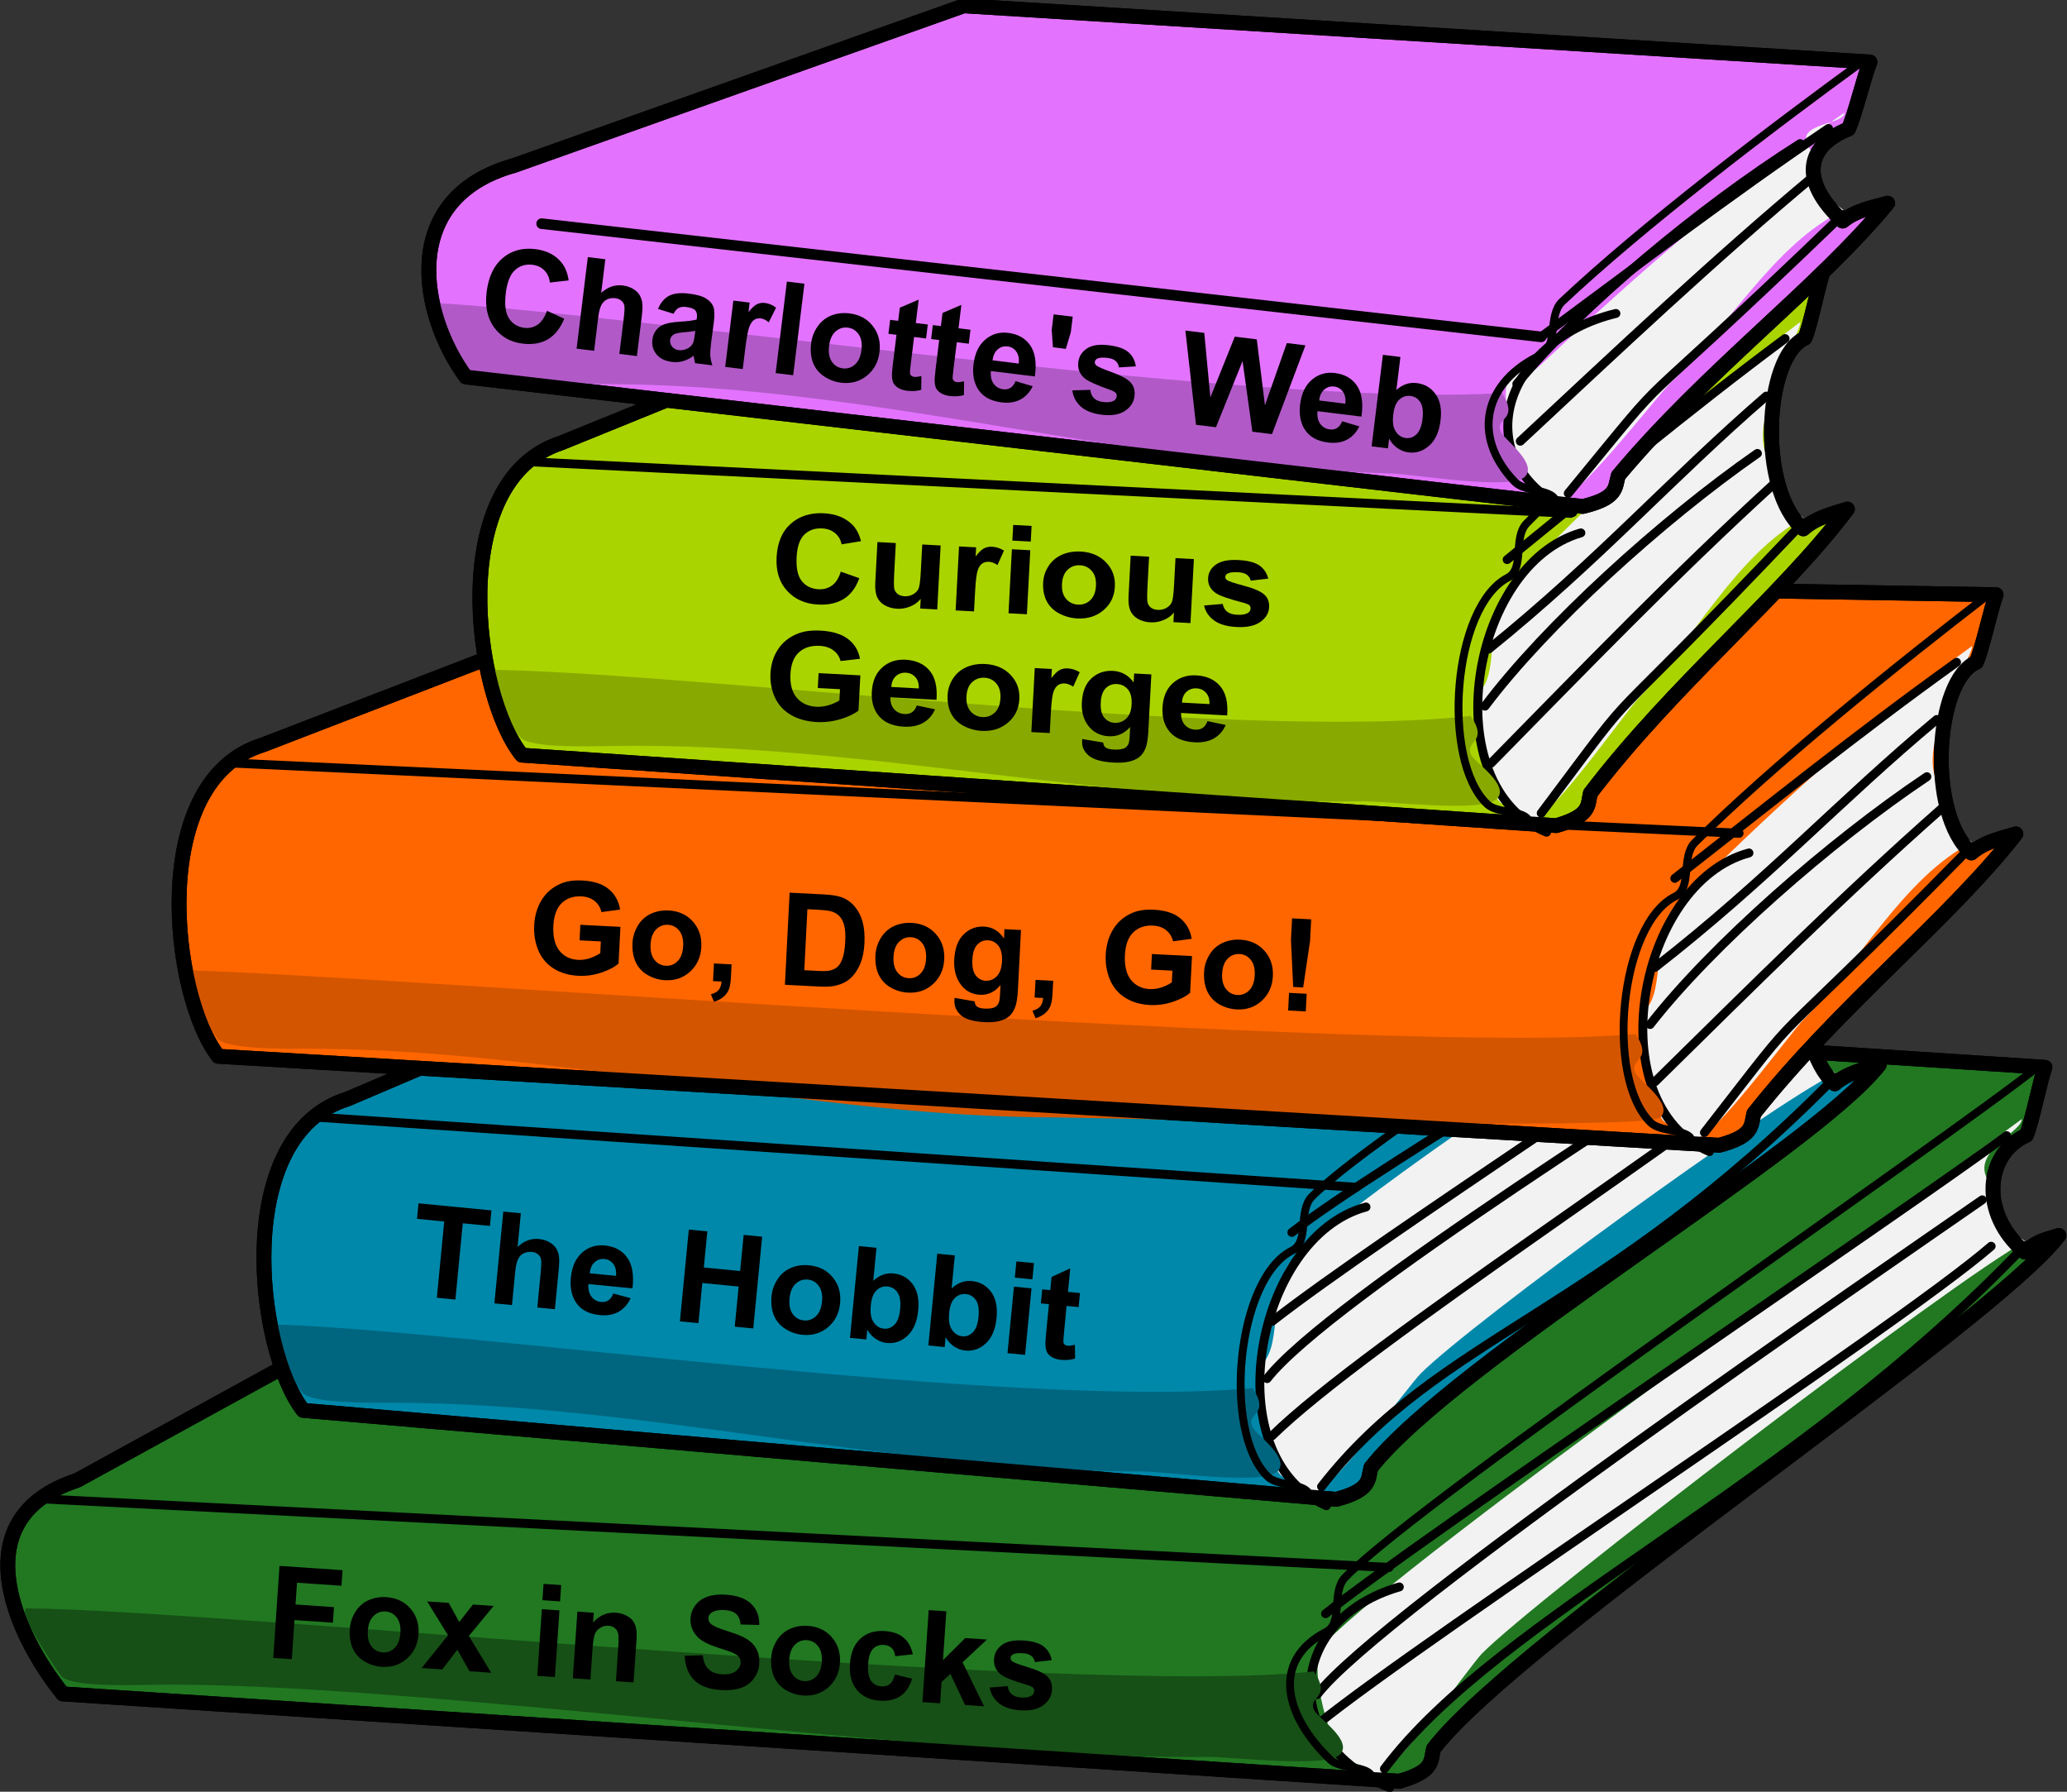 <?xml version="1.0" encoding="UTF-8" standalone="no"?>
<svg
   xmlns:dc="http://purl.org/dc/elements/1.1/"
   xmlns:cc="http://creativecommons.org/ns#"
   xmlns:rdf="http://www.w3.org/1999/02/22-rdf-syntax-ns#"
   xmlns:svg="http://www.w3.org/2000/svg"
   xmlns="http://www.w3.org/2000/svg"
   xmlns:sodipodi="http://sodipodi.sourceforge.net/DTD/sodipodi-0.dtd"
   xmlns:inkscape="http://www.inkscape.org/namespaces/inkscape"
   width="75mm"
   height="65mm"
   viewBox="0 0 75 65"
   version="1.1"
   id="svg2168"
   inkscape:version="1.0 (4035a4fb49, 2020-05-01)"
   sodipodi:docname="2020-CA-04_books-compatible.svg">
  <rect x="0" y="0" width="75" height="65" fill="#333333" stroke="none"/>
  <defs
     id="defs2162" />
  <sodipodi:namedview
     id="base"
     pagecolor="#ffffff"
     bordercolor="#666666"
     borderopacity="1.0"
     inkscape:pageopacity="0.0"
     inkscape:pageshadow="2"
     inkscape:zoom="0.35"
     inkscape:cx="400"
     inkscape:cy="560"
     inkscape:document-units="mm"
     inkscape:current-layer="layer1"
     inkscape:document-rotation="0"
     showgrid="false"
     fit-margin-top="0"
     fit-margin-left="0"
     fit-margin-right="0"
     fit-margin-bottom="0" />
  <g
     inkscape:label="Ebene 1"
     inkscape:groupmode="layer"
     id="layer1"
     transform="translate(-118.746)">
    <g
       id="g1815"
       transform="matrix(1.689,0,0,1.689,-0.456,-85.467)">
      <path
         style="vector-effect:none;fill:#217821;fill-opacity:1;stroke:#000000;stroke-width:0.319;stroke-linecap:round;stroke-linejoin:round;stroke-miterlimit:4;stroke-dasharray:none;stroke-dashoffset:0;stroke-opacity:1"
         d="m 72.233,82.398 c -2.477,0.81 -1.348,3.299 -0.308,4.588 l 28.715,1.875 c 0.746,-0.215 0.668,-0.433 0.731,-0.696 1.786,-2.343 12.034,-9.16 13.434,-11.027 -0.325,0.104 -0.457,0.112 -0.732,0.357 -0.979,-0.824 -0.852,-2.111 0.034,-2.509 0.117,-0.265 0.298,-1.184 0.399,-1.459 l -23.339,-1.521 z"
         id="path4903-5-5"
         inkscape:connector-curvature="0"
         sodipodi:nodetypes="cccccccccc" />
      <path
         sodipodi:nodetypes="cssssssscc"
         style="vector-effect:none;fill:#f2f2f2;fill-opacity:1;stroke:#000000;stroke-width:0;stroke-linecap:round;stroke-linejoin:round;stroke-miterlimit:4;stroke-dasharray:none;stroke-dashoffset:0;stroke-opacity:1"
         d="m 114.011,74.638 c -2.18,1.615 -13.147,9.383 -14.938,11.224 -0.503,0.517 0.357,-0.328 -0.07,0.11 -0.382,0.393 0.221,2.301 0.468,2.419 0.268,0.127 0.451,0.121 0.643,0.305 0.251,0.241 2.034,-2.305 2.294,-2.573 1.104,-1.135 10.237,-8.106 11.677,-8.853 0.015,-0.008 -0.387,-0.267 -0.431,-0.309 -0.18,-0.173 -0.047,-0.667 -0.228,-0.84 -0.732,-0.701 0.589,-1.178 0.584,-1.483 z"
         id="path4923-2-71"
         inkscape:connector-curvature="0" />
      <path
         style="vector-effect:none;fill:none;fill-opacity:1;stroke:#000000;stroke-width:0.193;stroke-linecap:round;stroke-linejoin:round;stroke-miterlimit:4;stroke-dasharray:none;stroke-dashoffset:0;stroke-opacity:1"
         d="m 71.498,82.797 28.919,1.472"
         id="path4905-5-0"
         inkscape:connector-curvature="0"
         sodipodi:nodetypes="cc" />
      <path
         sodipodi:nodetypes="cc"
         style="vector-effect:none;fill:none;fill-opacity:1;stroke:#000000;stroke-width:0.191;stroke-linecap:round;stroke-linejoin:round;stroke-miterlimit:4;stroke-dasharray:none;stroke-dashoffset:0;stroke-opacity:1"
         d="m 100.637,84.688 c -2.386,0.688 -2.626,3.327 -0.207,4.313"
         id="path4907-8-2"
         inkscape:connector-curvature="0" />
      <path
         style="vector-effect:none;fill:none;fill-opacity:1;stroke:#000000;stroke-width:0.191;stroke-linecap:round;stroke-linejoin:round;stroke-miterlimit:4;stroke-dasharray:none;stroke-dashoffset:0;stroke-opacity:1"
         d="m 113.682,74.994 c -2.1,1.561 -12.762,8.757 -14.629,10.268"
         id="path4909-9-3"
         inkscape:connector-curvature="0"
         sodipodi:nodetypes="cc" />
      <path
         style="vector-effect:none;fill:none;fill-opacity:1;stroke:#000000;stroke-width:0.191;stroke-linecap:round;stroke-linejoin:round;stroke-miterlimit:4;stroke-dasharray:none;stroke-dashoffset:0;stroke-opacity:1"
         d="m 113.351,77.37 c -2.054,1.774 -12.085,8.338 -14.479,10.273"
         id="path4911-1-1"
         inkscape:connector-curvature="0"
         sodipodi:nodetypes="cc" />
      <path
         sodipodi:nodetypes="cc"
         style="vector-effect:none;fill:none;fill-opacity:1;stroke:#000000;stroke-width:0.191;stroke-linecap:round;stroke-linejoin:round;stroke-miterlimit:4;stroke-dasharray:none;stroke-dashoffset:0;stroke-opacity:1"
         d="m 113.16,76.373 c -2.055,1.429 -12.999,8.908 -14.289,10.629"
         id="path4913-9-1"
         inkscape:connector-curvature="0" />
      <path
         sodipodi:nodetypes="cc"
         style="vector-effect:none;fill:none;fill-opacity:1;stroke:#000000;stroke-width:0.191;stroke-linecap:round;stroke-linejoin:round;stroke-miterlimit:4;stroke-dasharray:none;stroke-dashoffset:0;stroke-opacity:1"
         d="m 114.071,77.359 c -4.908,5.168 -11.272,7.925 -13.754,11.235"
         id="path4917-2-6"
         inkscape:connector-curvature="0" />
      <path
         style="vector-effect:none;fill:#165016;fill-opacity:1;stroke:#000000;stroke-width:0;stroke-linecap:round;stroke-linejoin:round;stroke-miterlimit:4;stroke-dasharray:none;stroke-dashoffset:0;stroke-opacity:1"
         d="m 71.131,85.149 c -0.15,0.154 0.722,1.417 0.77,1.464 0.235,0.225 1.488,0.185 1.917,0.177 5.416,-0.096 17.3,1.643 22.674,1.547 0.475,-0.008 2.575,0.253 2.87,-0.051 0.286,-0.294 -0.464,-0.779 -0.548,-0.94 -0.169,-0.321 0.391,-0.247 -0.015,-0.844 -5.168,0.564 -23.511,-1.329 -27.669,-1.354 z"
         id="path4919-7-7"
         inkscape:connector-curvature="0"
         sodipodi:nodetypes="ccssccccc" />
      <path
         style="vector-effect:none;fill:none;fill-opacity:1;stroke:#000000;stroke-width:0.168;stroke-linecap:round;stroke-linejoin:round;stroke-miterlimit:4;stroke-dasharray:none;stroke-dashoffset:0;stroke-opacity:1"
         d="m 114.415,73.47 c -2.05,1.634 -13.29,9.315 -14.942,11.013 -0.302,0.31 -0.035,0.976 -0.405,1.168 -1.182,0.613 -0.908,1.795 0.083,2.745 0.208,0.199 0.68,0.132 0.856,0.301"
         id="path4921-2-9"
         inkscape:connector-curvature="0"
         sodipodi:nodetypes="cccsc" />
      <path
         style="vector-effect:none;fill:none;fill-opacity:1;stroke:#000000;stroke-width:0.319;stroke-linecap:round;stroke-linejoin:round;stroke-miterlimit:4;stroke-dasharray:none;stroke-dashoffset:0;stroke-opacity:1"
         d="m 72.233,82.398 c -2.477,0.81 -1.348,3.299 -0.308,4.588 l 28.715,1.875 c 0.746,-0.215 0.668,-0.433 0.731,-0.696 1.786,-2.343 12.034,-9.16 13.434,-11.027 -0.325,0.104 -0.457,0.112 -0.732,0.357 -0.979,-0.824 -0.852,-2.111 0.034,-2.509 0.117,-0.265 0.298,-1.184 0.399,-1.459 L 91.167,72.006 Z"
         id="path4903-1-4-6"
         inkscape:connector-curvature="0"
         sodipodi:nodetypes="cccccccccc" />
    </g>
    <g
       id="g1696"
       transform="matrix(1.689,0,0,1.689,-47.468,-126.918)">
      <path
         sodipodi:nodetypes="cccccccccc"
         inkscape:connector-curvature="0"
         id="path4903"
         d="m 105.878,98.748 c -2.491,0.766 -1.973,5.382 -0.956,6.689 l 22.196,1.911 c 0.75,-0.202 0.676,-0.421 0.743,-0.683 1.827,-2.311 9.488,-6.811 10.92,-8.652 -0.327,0.099 -0.676,0.17 -0.956,0.41 -0.964,-0.842 -0.786,-3.713 0.106,-4.095 0.121,-0.263 0.319,-1.179 0.425,-1.452 l -17.629,-0.459 z"
         style="vector-effect:none;fill:#0088aa;fill-opacity:1;stroke:#000000;stroke-width:0.319;stroke-linecap:round;stroke-linejoin:round;stroke-miterlimit:4;stroke-dasharray:none;stroke-dashoffset:0;stroke-opacity:1" />
      <path
         sodipodi:nodetypes="cssssscscc"
         inkscape:connector-curvature="0"
         id="path4923"
         d="m 137.842,93.978 c -2.208,1.576 -9.848,6.428 -11.671,8.237 -0.512,0.508 -0.204,1.785 -0.638,2.215 -0.389,0.386 0.18,2.305 0.425,2.426 0.266,0.132 0.449,0.129 0.638,0.317 0.247,0.245 2.074,-2.269 2.339,-2.532 1.124,-1.116 7.454,-5.723 8.907,-6.444 0.015,-0.007 -0.382,-0.273 -0.425,-0.317 -0.177,-0.176 -0.035,-0.668 -0.213,-0.844 -0.719,-0.714 0.638,-2.755 0.638,-3.059 z"
         style="vector-effect:none;fill:#f2f2f2;fill-opacity:1;stroke:#000000;stroke-width:0;stroke-linecap:round;stroke-linejoin:round;stroke-miterlimit:4;stroke-dasharray:none;stroke-dashoffset:0;stroke-opacity:1" />
      <path
         sodipodi:nodetypes="cc"
         inkscape:connector-curvature="0"
         id="path4905"
         d="m 105.136,99.134 22.407,1.512"
         style="vector-effect:none;fill:none;fill-opacity:1;stroke:#000000;stroke-width:0.193;stroke-linecap:round;stroke-linejoin:round;stroke-miterlimit:4;stroke-dasharray:none;stroke-dashoffset:0;stroke-opacity:1" />
      <path
         sodipodi:nodetypes="cc"
         inkscape:connector-curvature="0"
         id="path4907"
         d="m 127.755,101.069 c -2.398,0.646 -3.251,5.387 -0.85,6.416"
         style="vector-effect:none;fill:none;fill-opacity:1;stroke:#000000;stroke-width:0.191;stroke-linecap:round;stroke-linejoin:round;stroke-miterlimit:4;stroke-dasharray:none;stroke-dashoffset:0;stroke-opacity:1" />
      <path
         sodipodi:nodetypes="cc"
         inkscape:connector-curvature="0"
         id="path4909"
         d="m 137.507,94.328 c -2.127,1.523 -9.452,5.809 -11.345,7.287"
         style="vector-effect:none;fill:none;fill-opacity:1;stroke:#000000;stroke-width:0.191;stroke-linecap:round;stroke-linejoin:round;stroke-miterlimit:4;stroke-dasharray:none;stroke-dashoffset:0;stroke-opacity:1" />
      <path
         sodipodi:nodetypes="cc"
         inkscape:connector-curvature="0"
         id="path4911"
         d="m 137.082,95.556 c -2.085,1.737 -8.917,6.077 -11.345,7.97"
         style="vector-effect:none;fill:none;fill-opacity:1;stroke:#000000;stroke-width:0.191;stroke-linecap:round;stroke-linejoin:round;stroke-miterlimit:4;stroke-dasharray:none;stroke-dashoffset:0;stroke-opacity:1" />
      <path
         sodipodi:nodetypes="cc"
         inkscape:connector-curvature="0"
         id="path4913"
         d="m 136.87,96.785 c -2.08,1.393 -9.919,6.273 -11.239,7.97"
         style="vector-effect:none;fill:none;fill-opacity:1;stroke:#000000;stroke-width:0.191;stroke-linecap:round;stroke-linejoin:round;stroke-miterlimit:4;stroke-dasharray:none;stroke-dashoffset:0;stroke-opacity:1" />
      <path
         sodipodi:nodetypes="cc"
         inkscape:connector-curvature="0"
         id="path4915"
         d="m 137.189,97.467 c -2.108,1.858 -9.421,6.52 -11.451,8.516"
         style="vector-effect:none;fill:none;fill-opacity:1;stroke:#000000;stroke-width:0.191;stroke-linecap:round;stroke-linejoin:round;stroke-miterlimit:4;stroke-dasharray:none;stroke-dashoffset:0;stroke-opacity:1" />
      <path
         sodipodi:nodetypes="cc"
         inkscape:connector-curvature="0"
         id="path4917"
         d="m 137.826,98.286 c -4.999,5.08 -8.486,5.523 -11.026,8.789"
         style="vector-effect:none;fill:none;fill-opacity:1;stroke:#000000;stroke-width:0.191;stroke-linecap:round;stroke-linejoin:round;stroke-miterlimit:4;stroke-dasharray:none;stroke-dashoffset:0;stroke-opacity:1" />
      <path
         sodipodi:nodetypes="ccsscccc"
         inkscape:connector-curvature="0"
         id="path4919"
         d="m 104.161,103.586 c -0.153,0.151 0.697,1.43 0.744,1.477 0.231,0.23 1.485,0.211 1.914,0.211 5.417,0 10.786,1.477 16.161,1.477 0.475,0 2.57,0.299 2.871,0 0.291,-0.289 -0.45,-0.787 -0.532,-0.949 -0.163,-0.324 0.396,-0.24 1e-5,-0.844 -5.177,0.473 -17.002,-1.274 -21.159,-1.371 z"
         style="vector-effect:none;fill:#006680;fill-opacity:1;stroke:#000000;stroke-width:0;stroke-linecap:round;stroke-linejoin:round;stroke-miterlimit:4;stroke-dasharray:none;stroke-dashoffset:0;stroke-opacity:1" />
      <path
         sodipodi:nodetypes="cccsc"
         inkscape:connector-curvature="0"
         id="path4921"
         d="m 138.267,92.817 c -2.079,1.598 -9.989,6.358 -11.671,8.026 -0.307,0.305 -0.052,0.975 -0.425,1.16 -1.192,0.592 -1.506,3.886 -0.532,4.853 0.205,0.203 0.677,0.144 0.851,0.317"
         style="vector-effect:none;fill:none;fill-opacity:1;stroke:#000000;stroke-width:0.168;stroke-linecap:round;stroke-linejoin:round;stroke-miterlimit:4;stroke-dasharray:none;stroke-dashoffset:0;stroke-opacity:1" />
      <path
         sodipodi:nodetypes="cccccccccc"
         inkscape:connector-curvature="0"
         id="path4903-1"
         d="m 105.878,98.748 c -2.491,0.766 -1.973,5.382 -0.956,6.689 l 22.196,1.911 c 0.75,-0.202 0.676,-0.421 0.743,-0.683 1.827,-2.311 9.488,-6.811 10.92,-8.652 -0.327,0.099 -0.676,0.17 -0.956,0.41 -0.964,-0.842 -0.786,-3.713 0.106,-4.095 0.121,-0.263 0.319,-1.179 0.425,-1.452 l -17.629,-0.459 z"
         style="vector-effect:none;fill:none;fill-opacity:1;stroke:#000000;stroke-width:0.319;stroke-linecap:round;stroke-linejoin:round;stroke-miterlimit:4;stroke-dasharray:none;stroke-dashoffset:0;stroke-opacity:1" />
    </g>
    <path
       style="vector-effect:none;fill:#ff6600;fill-opacity:1;stroke:#000000;stroke-width:0.538;stroke-linecap:round;stroke-linejoin:round;stroke-miterlimit:4;stroke-dasharray:none;stroke-dashoffset:0;stroke-opacity:1"
       d="m 128.28,27.024 c -4.206,1.293 -3.331,9.089 -1.614,11.296 l 54.464,3.228 c 1.266,-0.341 1.141,-0.711 1.255,-1.153 3.086,-3.902 7.086,-7.034 9.506,-10.144 -0.552,0.166 -1.142,0.287 -1.614,0.692 -1.628,-1.421 -1.328,-6.27 0.179,-6.916 0.205,-0.443 0.538,-1.991 0.718,-2.452 l -46.752,-0.775 z"
       id="path4903-9"
       inkscape:connector-curvature="0"
       sodipodi:nodetypes="cccccccccc" />
    <path
       style="vector-effect:none;fill:#f2f2f2;fill-opacity:1;stroke:#000000;stroke-width:0;stroke-linecap:round;stroke-linejoin:round;stroke-miterlimit:4;stroke-dasharray:none;stroke-dashoffset:0;stroke-opacity:1"
       d="m 190.304,23.436 c -3.729,2.662 -7.694,6.387 -10.774,9.443 -0.864,0.857 -0.345,3.014 -1.077,3.741 -0.657,0.652 0.304,3.892 0.718,4.098 0.449,0.223 0.758,0.218 1.077,0.534 0.417,0.414 3.503,-3.832 3.95,-4.276 1.899,-1.884 3.651,-5.197 6.105,-6.414 0.025,-0.012 -0.645,-0.462 -0.718,-0.535 -0.299,-0.297 -0.06,-1.128 -0.359,-1.425 -1.215,-1.205 1.077,-4.653 1.077,-5.167 z"
       id="path4923-4"
       inkscape:connector-curvature="0"
       sodipodi:nodetypes="cssssscscc" />
    <path
       style="vector-effect:none;fill:none;fill-opacity:1;stroke:#000000;stroke-width:0.326;stroke-linecap:round;stroke-linejoin:round;stroke-miterlimit:4;stroke-dasharray:none;stroke-dashoffset:0;stroke-opacity:1"
       d="m 127.027,27.675 54.821,2.554"
       id="path4905-0"
       inkscape:connector-curvature="0"
       sodipodi:nodetypes="cc" />
    <path
       style="vector-effect:none;fill:none;fill-opacity:1;stroke:#000000;stroke-width:0.323;stroke-linecap:round;stroke-linejoin:round;stroke-miterlimit:4;stroke-dasharray:none;stroke-dashoffset:0;stroke-opacity:1"
       d="m 182.206,30.943 c -4.049,1.09 -5.491,9.097 -1.435,10.835"
       id="path4907-2"
       inkscape:connector-curvature="0"
       sodipodi:nodetypes="cc" />
    <path
       style="vector-effect:none;fill:none;fill-opacity:1;stroke:#000000;stroke-width:0.323;stroke-linecap:round;stroke-linejoin:round;stroke-miterlimit:4;stroke-dasharray:none;stroke-dashoffset:0;stroke-opacity:1"
       d="m 189.738,24.027 c -3.593,2.573 -7.025,5.342 -10.223,7.838"
       id="path4909-6"
       inkscape:connector-curvature="0"
       sodipodi:nodetypes="cc" />
    <path
       style="vector-effect:none;fill:none;fill-opacity:1;stroke:#000000;stroke-width:0.323;stroke-linecap:round;stroke-linejoin:round;stroke-miterlimit:4;stroke-dasharray:none;stroke-dashoffset:0;stroke-opacity:1"
       d="m 189.021,26.102 c -3.521,2.934 -6.122,5.794 -10.223,8.991"
       id="path4911-4"
       inkscape:connector-curvature="0"
       sodipodi:nodetypes="cc" />
    <path
       style="vector-effect:none;fill:none;fill-opacity:1;stroke:#000000;stroke-width:0.323;stroke-linecap:round;stroke-linejoin:round;stroke-miterlimit:4;stroke-dasharray:none;stroke-dashoffset:0;stroke-opacity:1"
       d="m 188.662,28.177 c -3.513,2.352 -7.814,6.125 -10.044,8.991"
       id="path4913-8"
       inkscape:connector-curvature="0"
       sodipodi:nodetypes="cc" />
    <path
       style="vector-effect:none;fill:none;fill-opacity:1;stroke:#000000;stroke-width:0.323;stroke-linecap:round;stroke-linejoin:round;stroke-miterlimit:4;stroke-dasharray:none;stroke-dashoffset:0;stroke-opacity:1"
       d="m 189.2,29.329 c -3.56,3.138 -6.974,6.543 -10.402,9.913"
       id="path4915-1"
       inkscape:connector-curvature="0"
       sodipodi:nodetypes="cc" />
    <path
       style="vector-effect:none;fill:none;fill-opacity:1;stroke:#000000;stroke-width:0.323;stroke-linecap:round;stroke-linejoin:round;stroke-miterlimit:4;stroke-dasharray:none;stroke-dashoffset:0;stroke-opacity:1"
       d="m 190.276,30.712 c -8.442,8.58 -5.395,4.86 -9.685,10.374"
       id="path4917-6"
       inkscape:connector-curvature="0"
       sodipodi:nodetypes="cc" />
    <path
       style="vector-effect:none;fill:#d45500;fill-opacity:1;stroke:none;stroke-width:0;stroke-linecap:round;stroke-linejoin:round;stroke-miterlimit:4;stroke-dasharray:none;stroke-dashoffset:0;stroke-opacity:1"
       d="m 125.381,35.195 c -0.258,0.256 1.177,2.415 1.257,2.494 0.391,0.388 2.507,0.356 3.232,0.356 9.148,0 18.216,2.494 27.293,2.494 0.803,0 21.319,0.504 21.828,0 0.492,-0.488 -0.759,-1.329 -0.898,-1.603 -0.276,-0.548 0.668,-0.406 1e-5,-1.425 -8.743,0.799 -45.692,-2.151 -52.712,-2.316 z"
       id="path4919-5"
       inkscape:connector-curvature="0"
       sodipodi:nodetypes="ccsscccc" />
    <path
       style="vector-effect:none;fill:none;fill-opacity:1;stroke:#000000;stroke-width:0.284;stroke-linecap:round;stroke-linejoin:round;stroke-miterlimit:4;stroke-dasharray:none;stroke-dashoffset:0;stroke-opacity:1"
       d="m 191.022,21.476 c -3.51,2.698 -7.933,6.268 -10.774,9.086 -0.519,0.515 -0.088,1.647 -0.718,1.96 -2.014,0.999 -2.543,6.563 -0.898,8.196 0.346,0.343 1.144,0.244 1.436,0.534"
       id="path4921-7"
       inkscape:connector-curvature="0"
       sodipodi:nodetypes="cccsc" />
    <path
       style="vector-effect:none;fill:none;fill-opacity:1;stroke:#000000;stroke-width:0.538;stroke-linecap:round;stroke-linejoin:round;stroke-miterlimit:4;stroke-dasharray:none;stroke-dashoffset:0;stroke-opacity:1"
       d="m 128.28,27.024 c -4.206,1.293 -3.331,9.089 -1.614,11.296 l 54.464,3.228 c 1.266,-0.341 1.141,-0.711 1.255,-1.153 3.086,-3.902 7.086,-7.034 9.506,-10.144 -0.552,0.166 -1.142,0.287 -1.614,0.692 -1.628,-1.421 -1.328,-6.27 0.179,-6.916 0.205,-0.443 0.538,-1.991 0.718,-2.452 l -46.752,-0.775 z"
       id="path4903-1-9"
       inkscape:connector-curvature="0"
       sodipodi:nodetypes="cccccccccc" />
    <g
       id="g4952-9"
       transform="matrix(1.9,-0.034,0.033,1.885,67.159,-141.964)">
      <path
         sodipodi:nodetypes="cccccccccc"
         inkscape:connector-curvature="0"
         id="path4903-5"
         d="m 36.394,84.496 c -2.214,0.686 -1.753,4.821 -0.849,5.991 l 19.726,1.712 c 0.666,-0.181 0.6,-0.377 0.661,-0.611 1.624,-2.07 3.729,-3.731 5.002,-5.38 -0.291,0.088 -0.601,0.152 -0.849,0.367 -0.857,-0.754 -0.699,-3.326 0.094,-3.668 0.108,-0.235 0.283,-1.056 0.378,-1.301 L 44.888,81.195 Z"
         style="opacity:1;vector-effect:none;fill:#aad400;fill-opacity:1;stroke:#000000;stroke-width:0.284;stroke-linecap:round;stroke-linejoin:round;stroke-miterlimit:4;stroke-dasharray:none;stroke-dashoffset:0;stroke-opacity:1" />
      <path
         inkscape:connector-curvature="0"
         id="path4923-2"
         d="m 60.098,82.593 c -1.962,1.412 -4.049,3.388 -5.67,5.008 -0.455,0.455 -0.181,1.599 -0.567,1.984 -0.346,0.346 0.16,2.064 0.378,2.173 0.236,0.118 0.399,0.116 0.567,0.283 0.22,0.22 1.843,-2.032 2.079,-2.268 0.999,-0.999 1.922,-2.756 3.213,-3.402 0.013,-0.007 -0.339,-0.245 -0.378,-0.283 -0.157,-0.157 -0.032,-0.598 -0.189,-0.756 -0.639,-0.639 0.567,-2.468 0.567,-2.74 z"
         style="opacity:1;vector-effect:none;fill:#f2f2f2;fill-opacity:1;stroke:#000000;stroke-width:0;stroke-linecap:round;stroke-linejoin:round;stroke-miterlimit:4;stroke-dasharray:none;stroke-dashoffset:0;stroke-opacity:1" />
      <path
         sodipodi:nodetypes="cc"
         inkscape:connector-curvature="0"
         id="path4905-5"
         d="m 35.735,84.841 19.914,1.355"
         style="opacity:1;vector-effect:none;fill:none;fill-opacity:1;stroke:#000000;stroke-width:0.172;stroke-linecap:round;stroke-linejoin:round;stroke-miterlimit:4;stroke-dasharray:none;stroke-dashoffset:0;stroke-opacity:1" />
      <path
         inkscape:connector-curvature="0"
         id="path4907-8"
         d="m 55.837,86.575 c -2.131,0.578 -2.89,4.825 -0.755,5.747"
         style="opacity:1;vector-effect:none;fill:none;fill-opacity:1;stroke:#000000;stroke-width:0.171;stroke-linecap:round;stroke-linejoin:round;stroke-miterlimit:4;stroke-dasharray:none;stroke-dashoffset:0;stroke-opacity:1" />
      <path
         sodipodi:nodetypes="cc"
         inkscape:connector-curvature="0"
         id="path4909-9"
         d="m 59.801,82.907 c -1.891,1.364 -3.697,2.833 -5.38,4.157"
         style="opacity:1;vector-effect:none;fill:none;fill-opacity:1;stroke:#000000;stroke-width:0.171;stroke-linecap:round;stroke-linejoin:round;stroke-miterlimit:4;stroke-dasharray:none;stroke-dashoffset:0;stroke-opacity:1" />
      <path
         sodipodi:nodetypes="cc"
         inkscape:connector-curvature="0"
         id="path4911-1"
         d="m 59.423,84.007 c -1.853,1.556 -3.222,3.073 -5.38,4.769"
         style="opacity:1;vector-effect:none;fill:none;fill-opacity:1;stroke:#000000;stroke-width:0.171;stroke-linecap:round;stroke-linejoin:round;stroke-miterlimit:4;stroke-dasharray:none;stroke-dashoffset:0;stroke-opacity:1" />
      <path
         inkscape:connector-curvature="0"
         id="path4913-9"
         d="m 59.234,85.107 c -1.849,1.247 -4.112,3.248 -5.285,4.769"
         style="opacity:1;vector-effect:none;fill:none;fill-opacity:1;stroke:#000000;stroke-width:0.171;stroke-linecap:round;stroke-linejoin:round;stroke-miterlimit:4;stroke-dasharray:none;stroke-dashoffset:0;stroke-opacity:1" />
      <path
         inkscape:connector-curvature="0"
         id="path4915-9"
         d="m 59.518,85.719 c -1.873,1.664 -3.67,3.47 -5.474,5.258"
         style="opacity:1;vector-effect:none;fill:none;fill-opacity:1;stroke:#000000;stroke-width:0.171;stroke-linecap:round;stroke-linejoin:round;stroke-miterlimit:4;stroke-dasharray:none;stroke-dashoffset:0;stroke-opacity:1" />
      <path
         inkscape:connector-curvature="0"
         id="path4917-2"
         d="m 60.084,86.452 c -4.442,4.55 -2.839,2.577 -5.097,5.502"
         style="opacity:1;vector-effect:none;fill:none;fill-opacity:1;stroke:#000000;stroke-width:0.171;stroke-linecap:round;stroke-linejoin:round;stroke-miterlimit:4;stroke-dasharray:none;stroke-dashoffset:0;stroke-opacity:1" />
      <path
         sodipodi:nodetypes="ccsscccc"
         inkscape:connector-curvature="0"
         id="path4919-7"
         d="m 34.868,88.83 c -0.136,0.136 0.619,1.281 0.661,1.323 0.206,0.206 1.319,0.189 1.701,0.189 4.814,0 9.586,1.323 14.363,1.323 0.423,0 2.284,0.267 2.551,0 0.259,-0.259 -0.4,-0.705 -0.472,-0.85 -0.145,-0.291 0.352,-0.215 6e-6,-0.756 -4.601,0.424 -15.11,-1.141 -18.804,-1.228 z"
         style="opacity:1;vector-effect:none;fill:#88aa00;fill-opacity:1;stroke:#000000;stroke-width:0;stroke-linecap:round;stroke-linejoin:round;stroke-miterlimit:4;stroke-dasharray:none;stroke-dashoffset:0;stroke-opacity:1" />
      <path
         sodipodi:nodetypes="cccsc"
         inkscape:connector-curvature="0"
         id="path4921-2"
         d="m 60.476,81.554 c -1.847,1.431 -4.175,3.325 -5.67,4.819 -0.273,0.273 -0.046,0.874 -0.378,1.039 -1.06,0.53 -1.338,3.481 -0.472,4.347 0.182,0.182 0.602,0.129 0.756,0.283"
         style="opacity:1;vector-effect:none;fill:none;fill-opacity:1;stroke:#000000;stroke-width:0.15;stroke-linecap:round;stroke-linejoin:round;stroke-miterlimit:4;stroke-dasharray:none;stroke-dashoffset:0;stroke-opacity:1" />
      <path
         sodipodi:nodetypes="cccccccccc"
         inkscape:connector-curvature="0"
         id="path4903-1-4"
         d="m 36.394,84.496 c -2.214,0.686 -1.753,4.821 -0.849,5.991 l 19.726,1.712 c 0.666,-0.181 0.6,-0.377 0.661,-0.611 1.624,-2.07 3.729,-3.731 5.002,-5.38 -0.291,0.088 -0.601,0.152 -0.849,0.367 -0.857,-0.754 -0.699,-3.326 0.094,-3.668 0.108,-0.235 0.283,-1.056 0.378,-1.301 L 44.888,81.195 Z"
         style="opacity:1;vector-effect:none;fill:none;fill-opacity:1;stroke:#000000;stroke-width:0.284;stroke-linecap:round;stroke-linejoin:round;stroke-miterlimit:4;stroke-dasharray:none;stroke-dashoffset:0;stroke-opacity:1" />
    </g>
    <g
       transform="matrix(1.9,-0.034,0.033,1.885,-9.996,-146.719)"
       id="g4952-9-5">
      <g
         id="g1760"
         transform="matrix(0.999,0.045,-0.044,0.999,45.276,-5.273)">
        <path
           sodipodi:nodetypes="cccccccccc"
           inkscape:connector-curvature="0"
           id="path4903-5-3"
           d="m 34.702,86.189 c -2.214,0.686 -1.72,2.925 -0.816,4.096 l 21.385,1.915 c 0.666,-0.181 0.6,-0.377 0.661,-0.611 1.624,-2.07 3.729,-3.731 5.002,-5.38 -0.291,0.088 -0.601,0.152 -0.849,0.367 -0.857,-0.754 -0.732,-1.43 0.061,-1.773 0.108,-0.235 0.283,-1.056 0.378,-1.301 l -17.326,-0.614 z"
           style="opacity:1;vector-effect:none;fill:#e373ff;fill-opacity:1;stroke:#000000;stroke-width:0.284;stroke-linecap:round;stroke-linejoin:round;stroke-miterlimit:4;stroke-dasharray:none;stroke-dashoffset:0;stroke-opacity:1" />
        <path
           sodipodi:nodetypes="cssssscssc"
           inkscape:connector-curvature="0"
           id="path4923-2-7"
           d="m 60.065,84.489 c -1.962,1.412 -4.049,3.388 -5.67,5.008 -0.455,0.455 -0.148,-0.297 -0.534,0.089 -0.346,0.346 0.16,2.064 0.378,2.173 0.236,0.118 0.399,0.116 0.567,0.283 0.22,0.22 1.843,-2.032 2.079,-2.268 0.999,-0.999 1.922,-2.756 3.213,-3.402 0.013,-0.007 -0.339,-0.245 -0.378,-0.283 -0.157,-0.157 -0.032,-0.598 -0.189,-0.756 -0.639,-0.639 0.534,-0.572 0.534,-0.845 z"
           style="opacity:1;vector-effect:none;fill:#f2f2f2;fill-opacity:1;stroke:#000000;stroke-width:0;stroke-linecap:round;stroke-linejoin:round;stroke-miterlimit:4;stroke-dasharray:none;stroke-dashoffset:0;stroke-opacity:1" />
        <path
           sodipodi:nodetypes="cc"
           inkscape:connector-curvature="0"
           id="path4905-5-1"
           d="M 35.253,87.296 54.388,88.959"
           style="opacity:1;vector-effect:none;fill:none;fill-opacity:1;stroke:#000000;stroke-width:0.204;stroke-linecap:round;stroke-linejoin:round;stroke-miterlimit:4;stroke-dasharray:none;stroke-dashoffset:0;stroke-opacity:1" />
        <path
           sodipodi:nodetypes="cc"
           inkscape:connector-curvature="0"
           id="path4907-8-8"
           d="m 55.803,88.47 c -2.131,0.578 -2.856,2.929 -0.722,3.851"
           style="opacity:1;vector-effect:none;fill:none;fill-opacity:1;stroke:#000000;stroke-width:0.171;stroke-linecap:round;stroke-linejoin:round;stroke-miterlimit:4;stroke-dasharray:none;stroke-dashoffset:0;stroke-opacity:1" />
        <path
           sodipodi:nodetypes="cc"
           inkscape:connector-curvature="0"
           id="path4909-9-1"
           d="m 59.767,84.802 c -1.891,1.364 -3.697,2.833 -5.38,4.157"
           style="opacity:1;vector-effect:none;fill:none;fill-opacity:1;stroke:#000000;stroke-width:0.171;stroke-linecap:round;stroke-linejoin:round;stroke-miterlimit:4;stroke-dasharray:none;stroke-dashoffset:0;stroke-opacity:1" />
        <path
           sodipodi:nodetypes="cc"
           inkscape:connector-curvature="0"
           id="path4913-9-3"
           d="m 59.234,85.107 c -1.849,1.247 -4.112,3.248 -5.285,4.769"
           style="opacity:1;vector-effect:none;fill:none;fill-opacity:1;stroke:#000000;stroke-width:0.171;stroke-linecap:round;stroke-linejoin:round;stroke-miterlimit:4;stroke-dasharray:none;stroke-dashoffset:0;stroke-opacity:1" />
        <path
           sodipodi:nodetypes="cc"
           inkscape:connector-curvature="0"
           id="path4915-9-7"
           d="m 59.518,85.719 c -1.873,1.664 -3.67,3.47 -5.474,5.258"
           style="opacity:1;vector-effect:none;fill:none;fill-opacity:1;stroke:#000000;stroke-width:0.171;stroke-linecap:round;stroke-linejoin:round;stroke-miterlimit:4;stroke-dasharray:none;stroke-dashoffset:0;stroke-opacity:1" />
        <path
           sodipodi:nodetypes="cc"
           inkscape:connector-curvature="0"
           id="path4917-2-5"
           d="m 60.084,86.452 c -4.442,4.55 -2.839,2.577 -5.097,5.502"
           style="opacity:1;vector-effect:none;fill:none;fill-opacity:1;stroke:#000000;stroke-width:0.171;stroke-linecap:round;stroke-linejoin:round;stroke-miterlimit:4;stroke-dasharray:none;stroke-dashoffset:0;stroke-opacity:1" />
        <path
           sodipodi:nodetypes="ccsscccc"
           inkscape:connector-curvature="0"
           id="path4919-7-4"
           d="m 33.198,88.875 c -0.136,0.136 0.619,1.281 0.661,1.323 0.206,0.206 2.99,0.143 3.371,0.143 4.814,0 9.586,1.323 14.363,1.323 0.423,0 2.284,0.267 2.551,0 0.259,-0.259 -0.4,-0.705 -0.472,-0.85 -0.145,-0.291 0.352,-0.215 6e-6,-0.756 -4.601,0.424 -16.78,-1.095 -20.475,-1.183 z"
           style="opacity:1;vector-effect:none;fill:#b15ac7;fill-opacity:1;stroke:#000000;stroke-width:0;stroke-linecap:round;stroke-linejoin:round;stroke-miterlimit:4;stroke-dasharray:none;stroke-dashoffset:0;stroke-opacity:1" />
        <path
           sodipodi:nodetypes="cccsc"
           inkscape:connector-curvature="0"
           id="path4921-2-0"
           d="m 60.443,83.449 c -1.847,1.431 -4.175,3.325 -5.67,4.819 -0.273,0.273 -0.046,0.874 -0.378,1.039 -1.06,0.53 -1.305,1.585 -0.439,2.451 0.182,0.182 0.602,0.129 0.756,0.283"
           style="opacity:1;vector-effect:none;fill:none;fill-opacity:1;stroke:#000000;stroke-width:0.15;stroke-linecap:round;stroke-linejoin:round;stroke-miterlimit:4;stroke-dasharray:none;stroke-dashoffset:0;stroke-opacity:1" />
        <path
           sodipodi:nodetypes="cccccccccc"
           inkscape:connector-curvature="0"
           id="path4903-1-4-5"
           d="m 34.702,86.189 c -2.214,0.686 -1.72,2.925 -0.816,4.096 l 21.385,1.915 c 0.666,-0.181 0.6,-0.377 0.661,-0.611 1.624,-2.07 3.729,-3.731 5.002,-5.38 -0.291,0.088 -0.601,0.152 -0.849,0.367 -0.857,-0.754 -0.732,-1.43 0.061,-1.773 0.108,-0.235 0.283,-1.056 0.378,-1.301 L 43.196,82.888 Z"
           style="opacity:1;vector-effect:none;fill:none;fill-opacity:1;stroke:#000000;stroke-width:0.284;stroke-linecap:round;stroke-linejoin:round;stroke-miterlimit:4;stroke-dasharray:none;stroke-dashoffset:0;stroke-opacity:1" />
      </g>
    </g>
    <g
       style="font-style:normal;font-variant:normal;font-weight:bold;font-stretch:normal;font-size:4.674px;line-height:1.25;font-family:Arial;-inkscape-font-specification:'Arial, Bold';font-variant-ligatures:normal;font-variant-caps:normal;font-variant-numeric:normal;font-feature-settings:normal;font-variation-settings:normal;text-align:start;letter-spacing:0px;word-spacing:0px;writing-mode:lr-tb;text-anchor:start;opacity:1;vector-effect:none;fill:#000000;fill-opacity:1;stroke:none;stroke-width:0.253;stroke-linecap:round;stroke-linejoin:round;stroke-miterlimit:4;stroke-dasharray:none;stroke-dashoffset:0;stroke-opacity:1;stop-color:#000000;stop-opacity:1"
       id="text1819"
       transform="rotate(7.006)"
       aria-label="Charlotte's Web">
      <path
         id="path904"
         style="font-variation-settings:normal;vector-effect:none;fill:#000000;fill-opacity:1;stroke:none;stroke-width:0.253;stroke-linecap:round;stroke-linejoin:round;stroke-miterlimit:4;stroke-dasharray:none;stroke-dashoffset:0;stroke-opacity:1;stop-color:#000000;stop-opacity:1"
         d="m 138.936,-5.712 0.655,0.208 q -0.151,0.548 -0.502,0.815 -0.349,0.265 -0.888,0.265 -0.666,0 -1.095,-0.454 -0.429,-0.456 -0.429,-1.246 0,-0.835 0.431,-1.296 0.431,-0.463 1.134,-0.463 0.614,0 0.997,0.363 0.228,0.215 0.342,0.616 l -0.669,0.16 q -0.059,-0.26 -0.249,-0.411 -0.187,-0.151 -0.456,-0.151 -0.372,0 -0.605,0.267 -0.23,0.267 -0.23,0.865 0,0.634 0.228,0.904 0.228,0.269 0.593,0.269 0.269,0 0.463,-0.171 0.194,-0.171 0.278,-0.539 z" />
      <path
         id="path906"
         style="font-variation-settings:normal;vector-effect:none;fill:#000000;fill-opacity:1;stroke:none;stroke-width:0.253;stroke-linecap:round;stroke-linejoin:round;stroke-miterlimit:4;stroke-dasharray:none;stroke-dashoffset:0;stroke-opacity:1;stop-color:#000000;stop-opacity:1"
         d="m 140.807,-7.828 v 1.23 q 0.31,-0.363 0.742,-0.363 0.221,0 0.399,0.082 0.178,0.082 0.267,0.21 0.091,0.128 0.123,0.283 0.034,0.155 0.034,0.482 v 1.422 h -0.641 v -1.28 q 0,-0.381 -0.036,-0.484 -0.036,-0.103 -0.13,-0.162 -0.091,-0.062 -0.23,-0.062 -0.16,0 -0.285,0.078 -0.126,0.078 -0.185,0.235 -0.057,0.155 -0.057,0.461 v 1.214 h -0.641 V -7.828 Z" />
      <path
         id="path908"
         style="font-variation-settings:normal;vector-effect:none;fill:#000000;fill-opacity:1;stroke:none;stroke-width:0.253;stroke-linecap:round;stroke-linejoin:round;stroke-miterlimit:4;stroke-dasharray:none;stroke-dashoffset:0;stroke-opacity:1;stop-color:#000000;stop-opacity:1"
         d="m 143.505,-6.167 -0.582,-0.105 q 0.098,-0.351 0.338,-0.52 0.24,-0.169 0.712,-0.169 0.429,0 0.639,0.103 0.21,0.1 0.294,0.258 0.087,0.155 0.087,0.573 l -0.007,0.749 q 0,0.319 0.03,0.472 0.032,0.151 0.116,0.324 h -0.634 q -0.025,-0.064 -0.062,-0.189 -0.016,-0.057 -0.023,-0.075 -0.164,0.16 -0.351,0.24 -0.187,0.08 -0.399,0.08 -0.374,0 -0.591,-0.203 -0.215,-0.203 -0.215,-0.513 0,-0.205 0.098,-0.365 0.098,-0.162 0.274,-0.246 0.178,-0.087 0.511,-0.151 0.45,-0.084 0.623,-0.157 v -0.064 q 0,-0.185 -0.091,-0.262 -0.091,-0.08 -0.345,-0.08 -0.171,0 -0.267,0.068 -0.096,0.066 -0.155,0.235 z m 0.858,0.52 q -0.123,0.041 -0.39,0.098 -0.267,0.057 -0.349,0.112 -0.126,0.089 -0.126,0.226 0,0.135 0.1,0.233 0.1,0.098 0.256,0.098 0.173,0 0.331,-0.114 0.116,-0.087 0.153,-0.212 0.025,-0.082 0.025,-0.313 z" />
      <path
         id="path910"
         style="font-variation-settings:normal;vector-effect:none;fill:#000000;fill-opacity:1;stroke:none;stroke-width:0.253;stroke-linecap:round;stroke-linejoin:round;stroke-miterlimit:4;stroke-dasharray:none;stroke-dashoffset:0;stroke-opacity:1;stop-color:#000000;stop-opacity:1"
         d="m 146.241,-4.482 h -0.641 v -2.424 h 0.596 v 0.345 q 0.153,-0.244 0.274,-0.322 0.123,-0.078 0.278,-0.078 0.219,0 0.422,0.121 l -0.199,0.559 q -0.162,-0.105 -0.301,-0.105 -0.135,0 -0.228,0.075 -0.094,0.073 -0.148,0.267 -0.052,0.194 -0.052,0.812 z" />
      <path
         id="path912"
         style="font-variation-settings:normal;vector-effect:none;fill:#000000;fill-opacity:1;stroke:none;stroke-width:0.253;stroke-linecap:round;stroke-linejoin:round;stroke-miterlimit:4;stroke-dasharray:none;stroke-dashoffset:0;stroke-opacity:1;stop-color:#000000;stop-opacity:1"
         d="M 147.444,-4.482 V -7.828 h 0.641 v 3.345 z" />
      <path
         id="path914"
         style="font-variation-settings:normal;vector-effect:none;fill:#000000;fill-opacity:1;stroke:none;stroke-width:0.253;stroke-linecap:round;stroke-linejoin:round;stroke-miterlimit:4;stroke-dasharray:none;stroke-dashoffset:0;stroke-opacity:1;stop-color:#000000;stop-opacity:1"
         d="m 148.591,-5.728 q 0,-0.319 0.157,-0.618 0.157,-0.299 0.445,-0.456 0.29,-0.157 0.646,-0.157 0.55,0 0.901,0.358 0.351,0.356 0.351,0.901 0,0.55 -0.356,0.913 -0.354,0.361 -0.892,0.361 -0.333,0 -0.637,-0.151 -0.301,-0.151 -0.459,-0.44 -0.157,-0.292 -0.157,-0.71 z m 0.657,0.034 q 0,0.361 0.171,0.552 0.171,0.192 0.422,0.192 0.251,0 0.42,-0.192 0.171,-0.192 0.171,-0.557 0,-0.356 -0.171,-0.548 -0.169,-0.192 -0.42,-0.192 -0.251,0 -0.422,0.192 -0.171,0.192 -0.171,0.552 z" />
      <path
         id="path916"
         style="font-variation-settings:normal;vector-effect:none;fill:#000000;fill-opacity:1;stroke:none;stroke-width:0.253;stroke-linecap:round;stroke-linejoin:round;stroke-miterlimit:4;stroke-dasharray:none;stroke-dashoffset:0;stroke-opacity:1;stop-color:#000000;stop-opacity:1"
         d="m 152.708,-6.906 v 0.511 h -0.438 v 0.977 q 0,0.297 0.011,0.347 0.014,0.048 0.057,0.08 0.046,0.032 0.11,0.032 0.089,0 0.258,-0.062 l 0.055,0.497 q -0.224,0.096 -0.507,0.096 -0.173,0 -0.313,-0.057 -0.139,-0.059 -0.205,-0.151 -0.064,-0.094 -0.089,-0.251 -0.021,-0.112 -0.021,-0.452 v -1.057 h -0.294 v -0.511 h 0.294 V -7.387 l 0.644,-0.374 v 0.856 z" />
      <path
         id="path918"
         style="font-variation-settings:normal;vector-effect:none;fill:#000000;fill-opacity:1;stroke:none;stroke-width:0.253;stroke-linecap:round;stroke-linejoin:round;stroke-miterlimit:4;stroke-dasharray:none;stroke-dashoffset:0;stroke-opacity:1;stop-color:#000000;stop-opacity:1"
         d="m 154.269,-6.906 v 0.511 h -0.438 v 0.977 q 0,0.297 0.011,0.347 0.014,0.048 0.057,0.08 0.046,0.032 0.11,0.032 0.089,0 0.258,-0.062 l 0.055,0.497 q -0.224,0.096 -0.507,0.096 -0.173,0 -0.313,-0.057 -0.139,-0.059 -0.205,-0.151 -0.064,-0.094 -0.089,-0.251 -0.021,-0.112 -0.021,-0.452 v -1.057 h -0.294 v -0.511 h 0.294 V -7.387 l 0.644,-0.374 v 0.856 z" />
      <path
         id="path920"
         style="font-variation-settings:normal;vector-effect:none;fill:#000000;fill-opacity:1;stroke:none;stroke-width:0.253;stroke-linecap:round;stroke-linejoin:round;stroke-miterlimit:4;stroke-dasharray:none;stroke-dashoffset:0;stroke-opacity:1;stop-color:#000000;stop-opacity:1"
         d="m 156.122,-5.254 0.639,0.107 q -0.123,0.351 -0.39,0.536 -0.265,0.183 -0.664,0.183 -0.632,0 -0.936,-0.413 -0.24,-0.331 -0.24,-0.835 0,-0.602 0.315,-0.942 0.315,-0.342 0.796,-0.342 0.541,0 0.853,0.358 0.313,0.356 0.299,1.093 h -1.607 q 0.007,0.285 0.155,0.445 0.148,0.157 0.37,0.157 0.151,0 0.253,-0.082 0.103,-0.082 0.155,-0.265 z m 0.036,-0.648 q -0.007,-0.278 -0.144,-0.422 -0.137,-0.146 -0.333,-0.146 -0.21,0 -0.347,0.153 -0.137,0.153 -0.135,0.415 z" />
      <path
         id="path922"
         style="font-variation-settings:normal;vector-effect:none;fill:#000000;fill-opacity:1;stroke:none;stroke-width:0.253;stroke-linecap:round;stroke-linejoin:round;stroke-miterlimit:4;stroke-dasharray:none;stroke-dashoffset:0;stroke-opacity:1;stop-color:#000000;stop-opacity:1"
         d="m 157.316,-6.639 -0.121,-0.623 V -7.828 h 0.698 v 0.566 l -0.105,0.623 z" />
      <path
         id="path924"
         style="font-variation-settings:normal;vector-effect:none;fill:#000000;fill-opacity:1;stroke:none;stroke-width:0.253;stroke-linecap:round;stroke-linejoin:round;stroke-miterlimit:4;stroke-dasharray:none;stroke-dashoffset:0;stroke-opacity:1;stop-color:#000000;stop-opacity:1"
         d="m 158.208,-5.174 0.644,-0.098 q 0.041,0.187 0.167,0.285 0.126,0.096 0.351,0.096 0.249,0 0.374,-0.091 0.084,-0.064 0.084,-0.171 0,-0.073 -0.046,-0.121 -0.048,-0.046 -0.215,-0.084 -0.776,-0.171 -0.984,-0.313 -0.288,-0.196 -0.288,-0.545 0,-0.315 0.249,-0.529 0.249,-0.215 0.771,-0.215 0.497,0 0.739,0.162 0.242,0.162 0.333,0.479 l -0.605,0.112 q -0.039,-0.141 -0.148,-0.217 -0.107,-0.075 -0.308,-0.075 -0.253,0 -0.363,0.071 -0.073,0.05 -0.073,0.13 0,0.068 0.064,0.116 0.087,0.064 0.598,0.18 0.513,0.116 0.717,0.285 0.201,0.171 0.201,0.477 0,0.333 -0.278,0.573 -0.278,0.24 -0.824,0.24 -0.495,0 -0.785,-0.201 -0.288,-0.201 -0.377,-0.545 z" />
      <path
         id="path926"
         style="font-variation-settings:normal;vector-effect:none;fill:#000000;fill-opacity:1;stroke:none;stroke-width:0.253;stroke-linecap:round;stroke-linejoin:round;stroke-miterlimit:4;stroke-dasharray:none;stroke-dashoffset:0;stroke-opacity:1;stop-color:#000000;stop-opacity:1"
         d="m 162.811,-4.482 -0.799,-3.345 h 0.691 l 0.504,2.298 0.612,-2.298 h 0.803 l 0.586,2.337 0.513,-2.337 h 0.68 l -0.812,3.345 h -0.717 l -0.666,-2.501 -0.664,2.501 z" />
      <path
         id="path928"
         style="font-variation-settings:normal;vector-effect:none;fill:#000000;fill-opacity:1;stroke:none;stroke-width:0.253;stroke-linecap:round;stroke-linejoin:round;stroke-miterlimit:4;stroke-dasharray:none;stroke-dashoffset:0;stroke-opacity:1;stop-color:#000000;stop-opacity:1"
         d="m 168.062,-5.254 0.639,0.107 q -0.123,0.351 -0.39,0.536 -0.265,0.183 -0.664,0.183 -0.632,0 -0.936,-0.413 -0.24,-0.331 -0.24,-0.835 0,-0.602 0.315,-0.942 0.315,-0.342 0.796,-0.342 0.541,0 0.853,0.358 0.313,0.356 0.299,1.093 h -1.607 q 0.007,0.285 0.155,0.445 0.148,0.157 0.37,0.157 0.151,0 0.253,-0.082 0.103,-0.082 0.155,-0.265 z m 0.036,-0.648 q -0.007,-0.278 -0.144,-0.422 -0.137,-0.146 -0.333,-0.146 -0.21,0 -0.347,0.153 -0.137,0.153 -0.135,0.415 z" />
      <path
         id="path930"
         style="font-variation-settings:normal;vector-effect:none;fill:#000000;fill-opacity:1;stroke:none;stroke-width:0.253;stroke-linecap:round;stroke-linejoin:round;stroke-miterlimit:4;stroke-dasharray:none;stroke-dashoffset:0;stroke-opacity:1;stop-color:#000000;stop-opacity:1"
         d="M 169.232,-4.482 V -7.828 h 0.641 v 1.205 q 0.297,-0.338 0.703,-0.338 0.443,0 0.733,0.322 0.29,0.319 0.29,0.92 0,0.621 -0.297,0.956 -0.294,0.335 -0.717,0.335 -0.208,0 -0.411,-0.103 -0.201,-0.105 -0.347,-0.308 v 0.356 z m 0.637,-1.264 q 0,0.377 0.119,0.557 0.167,0.256 0.443,0.256 0.212,0 0.361,-0.18 0.151,-0.183 0.151,-0.573 0,-0.415 -0.151,-0.598 -0.151,-0.185 -0.386,-0.185 -0.23,0 -0.383,0.18 -0.153,0.178 -0.153,0.543 z" />
    </g>
    <g
       style="font-style:normal;font-variant:normal;font-weight:bold;font-stretch:normal;font-size:4.674px;line-height:0.95;font-family:Arial;-inkscape-font-specification:'Arial, Bold';font-variant-ligatures:normal;font-variant-position:normal;font-variant-caps:normal;font-variant-numeric:normal;font-variant-alternates:normal;font-variant-east-asian:normal;font-feature-settings:normal;font-variation-settings:normal;text-indent:0;text-align:start;text-decoration:none;text-decoration-line:none;text-decoration-style:solid;text-decoration-color:#000000;letter-spacing:0px;word-spacing:0px;text-transform:none;writing-mode:lr-tb;direction:ltr;text-orientation:mixed;dominant-baseline:auto;baseline-shift:baseline;text-anchor:start;white-space:normal;shape-padding:0;shape-margin:0;inline-size:0;opacity:1;vector-effect:none;fill:#000000;fill-opacity:1;stroke:none;stroke-width:0.253;stroke-linecap:round;stroke-linejoin:round;stroke-miterlimit:4;stroke-dasharray:none;stroke-dashoffset:0;stroke-opacity:1;stop-color:#000000;stop-opacity:1"
       id="text1852"
       transform="matrix(1.041,0.056,-0.051,0.958,60.879,-59.323)"
       aria-label="Curious 
George">
      <path
         id="path933"
         style="font-style:normal;font-variant:normal;font-weight:bold;font-stretch:normal;font-size:4.674px;font-family:Arial;-inkscape-font-specification:'Arial, Bold';font-variant-ligatures:normal;font-variant-position:normal;font-variant-caps:normal;font-variant-numeric:normal;font-variant-alternates:normal;font-variant-east-asian:normal;font-feature-settings:normal;font-variation-settings:normal;text-indent:0;text-align:start;text-decoration-line:none;text-decoration-style:solid;text-decoration-color:#000000;letter-spacing:0px;word-spacing:0px;text-transform:none;writing-mode:lr-tb;direction:ltr;text-orientation:mixed;dominant-baseline:auto;baseline-shift:baseline;text-anchor:start;white-space:normal;shape-padding:0;shape-margin:0;inline-size:0;vector-effect:none;fill:#000000;fill-opacity:1;stroke:none;stroke-width:0.253;stroke-linecap:round;stroke-linejoin:round;stroke-miterlimit:4;stroke-dasharray:none;stroke-dashoffset:0;stroke-opacity:1;stop-color:#000000;stop-opacity:1"
         d="m 88.735,78.385 0.655,0.208 q -0.151,0.548 -0.502,0.815 -0.349,0.265 -0.888,0.265 -0.666,0 -1.095,-0.454 -0.429,-0.456 -0.429,-1.246 0,-0.835 0.431,-1.296 0.431,-0.463 1.134,-0.463 0.614,0 0.997,0.363 0.228,0.215 0.342,0.616 L 88.712,77.351 q -0.059,-0.26 -0.249,-0.411 -0.187,-0.151 -0.456,-0.151 -0.372,0 -0.605,0.267 -0.23,0.267 -0.23,0.865 0,0.634 0.228,0.904 0.228,0.269 0.593,0.269 0.269,0 0.463,-0.171 0.194,-0.171 0.278,-0.539 z" />
      <path
         id="path935"
         style="font-style:normal;font-variant:normal;font-weight:bold;font-stretch:normal;font-size:4.674px;font-family:Arial;-inkscape-font-specification:'Arial, Bold';font-variant-ligatures:normal;font-variant-position:normal;font-variant-caps:normal;font-variant-numeric:normal;font-variant-alternates:normal;font-variant-east-asian:normal;font-feature-settings:normal;font-variation-settings:normal;text-indent:0;text-align:start;text-decoration-line:none;text-decoration-style:solid;text-decoration-color:#000000;letter-spacing:0px;word-spacing:0px;text-transform:none;writing-mode:lr-tb;direction:ltr;text-orientation:mixed;dominant-baseline:auto;baseline-shift:baseline;text-anchor:start;white-space:normal;shape-padding:0;shape-margin:0;inline-size:0;vector-effect:none;fill:#000000;fill-opacity:1;stroke:none;stroke-width:0.253;stroke-linecap:round;stroke-linejoin:round;stroke-miterlimit:4;stroke-dasharray:none;stroke-dashoffset:0;stroke-opacity:1;stop-color:#000000;stop-opacity:1"
         d="m 91.562,79.615 v -0.363 q -0.132,0.194 -0.349,0.306 -0.215,0.112 -0.454,0.112 -0.244,0 -0.438,-0.107 -0.194,-0.107 -0.281,-0.301 -0.087,-0.194 -0.087,-0.536 v -1.534 h 0.641 v 1.114 q 0,0.511 0.034,0.628 0.037,0.114 0.13,0.183 0.094,0.066 0.237,0.066 0.164,0 0.294,-0.089 0.13,-0.091 0.178,-0.224 0.048,-0.135 0.048,-0.655 v -1.022 h 0.641 v 2.424 z" />
      <path
         id="path937"
         style="font-style:normal;font-variant:normal;font-weight:bold;font-stretch:normal;font-size:4.674px;font-family:Arial;-inkscape-font-specification:'Arial, Bold';font-variant-ligatures:normal;font-variant-position:normal;font-variant-caps:normal;font-variant-numeric:normal;font-variant-alternates:normal;font-variant-east-asian:normal;font-feature-settings:normal;font-variation-settings:normal;text-indent:0;text-align:start;text-decoration-line:none;text-decoration-style:solid;text-decoration-color:#000000;letter-spacing:0px;word-spacing:0px;text-transform:none;writing-mode:lr-tb;direction:ltr;text-orientation:mixed;dominant-baseline:auto;baseline-shift:baseline;text-anchor:start;white-space:normal;shape-padding:0;shape-margin:0;inline-size:0;vector-effect:none;fill:#000000;fill-opacity:1;stroke:none;stroke-width:0.253;stroke-linecap:round;stroke-linejoin:round;stroke-miterlimit:4;stroke-dasharray:none;stroke-dashoffset:0;stroke-opacity:1;stop-color:#000000;stop-opacity:1"
         d="m 93.438,79.615 h -0.641 v -2.424 h 0.596 v 0.345 q 0.153,-0.244 0.274,-0.322 0.123,-0.078 0.278,-0.078 0.219,0 0.422,0.121 l -0.199,0.559 q -0.162,-0.105 -0.301,-0.105 -0.135,0 -0.228,0.075 -0.094,0.073 -0.148,0.267 -0.052,0.194 -0.052,0.812 z" />
      <path
         id="path939"
         style="font-style:normal;font-variant:normal;font-weight:bold;font-stretch:normal;font-size:4.674px;font-family:Arial;-inkscape-font-specification:'Arial, Bold';font-variant-ligatures:normal;font-variant-position:normal;font-variant-caps:normal;font-variant-numeric:normal;font-variant-alternates:normal;font-variant-east-asian:normal;font-feature-settings:normal;font-variation-settings:normal;text-indent:0;text-align:start;text-decoration-line:none;text-decoration-style:solid;text-decoration-color:#000000;letter-spacing:0px;word-spacing:0px;text-transform:none;writing-mode:lr-tb;direction:ltr;text-orientation:mixed;dominant-baseline:auto;baseline-shift:baseline;text-anchor:start;white-space:normal;shape-padding:0;shape-margin:0;inline-size:0;vector-effect:none;fill:#000000;fill-opacity:1;stroke:none;stroke-width:0.253;stroke-linecap:round;stroke-linejoin:round;stroke-miterlimit:4;stroke-dasharray:none;stroke-dashoffset:0;stroke-opacity:1;stop-color:#000000;stop-opacity:1"
         d="m 94.64,76.863 v -0.593 h 0.641 v 0.593 z m 0,2.752 v -2.424 h 0.641 v 2.424 z" />
      <path
         id="path941"
         style="font-style:normal;font-variant:normal;font-weight:bold;font-stretch:normal;font-size:4.674px;font-family:Arial;-inkscape-font-specification:'Arial, Bold';font-variant-ligatures:normal;font-variant-position:normal;font-variant-caps:normal;font-variant-numeric:normal;font-variant-alternates:normal;font-variant-east-asian:normal;font-feature-settings:normal;font-variation-settings:normal;text-indent:0;text-align:start;text-decoration-line:none;text-decoration-style:solid;text-decoration-color:#000000;letter-spacing:0px;word-spacing:0px;text-transform:none;writing-mode:lr-tb;direction:ltr;text-orientation:mixed;dominant-baseline:auto;baseline-shift:baseline;text-anchor:start;white-space:normal;shape-padding:0;shape-margin:0;inline-size:0;vector-effect:none;fill:#000000;fill-opacity:1;stroke:none;stroke-width:0.253;stroke-linecap:round;stroke-linejoin:round;stroke-miterlimit:4;stroke-dasharray:none;stroke-dashoffset:0;stroke-opacity:1;stop-color:#000000;stop-opacity:1"
         d="m 95.788,78.369 q 0,-0.319 0.157,-0.618 0.157,-0.299 0.445,-0.456 0.29,-0.157 0.646,-0.157 0.55,0 0.901,0.358 0.351,0.356 0.351,0.901 0,0.55 -0.356,0.913 -0.354,0.361 -0.892,0.361 -0.333,0 -0.637,-0.151 -0.301,-0.151 -0.459,-0.44 -0.157,-0.292 -0.157,-0.71 z m 0.657,0.034 q 0,0.361 0.171,0.552 0.171,0.192 0.422,0.192 0.251,0 0.42,-0.192 0.171,-0.192 0.171,-0.557 0,-0.356 -0.171,-0.548 -0.169,-0.192 -0.42,-0.192 -0.251,0 -0.422,0.192 -0.171,0.192 -0.171,0.552 z" />
      <path
         id="path943"
         style="font-style:normal;font-variant:normal;font-weight:bold;font-stretch:normal;font-size:4.674px;font-family:Arial;-inkscape-font-specification:'Arial, Bold';font-variant-ligatures:normal;font-variant-position:normal;font-variant-caps:normal;font-variant-numeric:normal;font-variant-alternates:normal;font-variant-east-asian:normal;font-feature-settings:normal;font-variation-settings:normal;text-indent:0;text-align:start;text-decoration-line:none;text-decoration-style:solid;text-decoration-color:#000000;letter-spacing:0px;word-spacing:0px;text-transform:none;writing-mode:lr-tb;direction:ltr;text-orientation:mixed;dominant-baseline:auto;baseline-shift:baseline;text-anchor:start;white-space:normal;shape-padding:0;shape-margin:0;inline-size:0;vector-effect:none;fill:#000000;fill-opacity:1;stroke:none;stroke-width:0.253;stroke-linecap:round;stroke-linejoin:round;stroke-miterlimit:4;stroke-dasharray:none;stroke-dashoffset:0;stroke-opacity:1;stop-color:#000000;stop-opacity:1"
         d="m 100.389,79.615 v -0.363 q -0.132,0.194 -0.349,0.306 -0.215,0.112 -0.454,0.112 -0.244,0 -0.438,-0.107 -0.194,-0.107 -0.281,-0.301 -0.087,-0.194 -0.087,-0.536 v -1.534 h 0.641 v 1.114 q 0,0.511 0.034,0.628 0.037,0.114 0.13,0.183 0.094,0.066 0.237,0.066 0.164,0 0.294,-0.089 0.13,-0.091 0.178,-0.224 0.048,-0.135 0.048,-0.655 v -1.022 h 0.641 v 2.424 z" />
      <path
         id="path945"
         style="font-style:normal;font-variant:normal;font-weight:bold;font-stretch:normal;font-size:4.674px;font-family:Arial;-inkscape-font-specification:'Arial, Bold';font-variant-ligatures:normal;font-variant-position:normal;font-variant-caps:normal;font-variant-numeric:normal;font-variant-alternates:normal;font-variant-east-asian:normal;font-feature-settings:normal;font-variation-settings:normal;text-indent:0;text-align:start;text-decoration-line:none;text-decoration-style:solid;text-decoration-color:#000000;letter-spacing:0px;word-spacing:0px;text-transform:none;writing-mode:lr-tb;direction:ltr;text-orientation:mixed;dominant-baseline:auto;baseline-shift:baseline;text-anchor:start;white-space:normal;shape-padding:0;shape-margin:0;inline-size:0;vector-effect:none;fill:#000000;fill-opacity:1;stroke:none;stroke-width:0.253;stroke-linecap:round;stroke-linejoin:round;stroke-miterlimit:4;stroke-dasharray:none;stroke-dashoffset:0;stroke-opacity:1;stop-color:#000000;stop-opacity:1"
         d="m 101.425,78.924 0.644,-0.098 q 0.041,0.187 0.167,0.285 0.126,0.096 0.351,0.096 0.249,0 0.374,-0.091 0.084,-0.064 0.084,-0.171 0,-0.073 -0.046,-0.121 -0.048,-0.046 -0.215,-0.084 -0.776,-0.171 -0.984,-0.313 -0.288,-0.196 -0.288,-0.545 0,-0.315 0.249,-0.529 0.249,-0.215 0.771,-0.215 0.497,0 0.739,0.162 0.242,0.162 0.333,0.479 l -0.605,0.112 q -0.039,-0.141 -0.148,-0.217 -0.107,-0.075 -0.308,-0.075 -0.253,0 -0.363,0.071 -0.073,0.05 -0.073,0.13 0,0.068 0.064,0.116 0.087,0.064 0.598,0.18 0.513,0.116 0.717,0.285 0.201,0.171 0.201,0.477 0,0.333 -0.278,0.573 -0.278,0.24 -0.824,0.24 -0.495,0 -0.785,-0.201 -0.288,-0.201 -0.377,-0.545 z" />
      <path
         id="path947"
         style="font-style:normal;font-variant:normal;font-weight:bold;font-stretch:normal;font-size:4.674px;font-family:Arial;-inkscape-font-specification:'Arial, Bold';font-variant-ligatures:normal;font-variant-position:normal;font-variant-caps:normal;font-variant-numeric:normal;font-variant-alternates:normal;font-variant-east-asian:normal;font-feature-settings:normal;font-variation-settings:normal;text-indent:0;text-align:start;text-decoration-line:none;text-decoration-style:solid;text-decoration-color:#000000;letter-spacing:0px;word-spacing:0px;text-transform:none;writing-mode:lr-tb;direction:ltr;text-orientation:mixed;dominant-baseline:auto;baseline-shift:baseline;text-anchor:start;white-space:normal;shape-padding:0;shape-margin:0;inline-size:0;vector-effect:none;fill:#000000;fill-opacity:1;stroke:none;stroke-width:0.253;stroke-linecap:round;stroke-linejoin:round;stroke-miterlimit:4;stroke-dasharray:none;stroke-dashoffset:0;stroke-opacity:1;stop-color:#000000;stop-opacity:1"
         d="m 88.15,82.825 v -0.564 h 1.456 v 1.333 q -0.212,0.205 -0.616,0.363 -0.402,0.155 -0.815,0.155 -0.525,0 -0.915,-0.219 -0.39,-0.221 -0.586,-0.63 -0.196,-0.411 -0.196,-0.892 0,-0.523 0.219,-0.929 0.219,-0.406 0.641,-0.623 0.322,-0.167 0.801,-0.167 0.623,0 0.972,0.262 0.351,0.26 0.452,0.721 l -0.671,0.126 q -0.071,-0.246 -0.267,-0.388 -0.194,-0.144 -0.486,-0.144 -0.443,0 -0.705,0.281 -0.26,0.281 -0.26,0.833 0,0.596 0.265,0.895 0.265,0.297 0.694,0.297 0.212,0 0.424,-0.082 0.215,-0.084 0.367,-0.203 V 82.825 Z" />
      <path
         id="path949"
         style="font-style:normal;font-variant:normal;font-weight:bold;font-stretch:normal;font-size:4.674px;font-family:Arial;-inkscape-font-specification:'Arial, Bold';font-variant-ligatures:normal;font-variant-position:normal;font-variant-caps:normal;font-variant-numeric:normal;font-variant-alternates:normal;font-variant-east-asian:normal;font-feature-settings:normal;font-variation-settings:normal;text-indent:0;text-align:start;text-decoration-line:none;text-decoration-style:solid;text-decoration-color:#000000;letter-spacing:0px;word-spacing:0px;text-transform:none;writing-mode:lr-tb;direction:ltr;text-orientation:mixed;dominant-baseline:auto;baseline-shift:baseline;text-anchor:start;white-space:normal;shape-padding:0;shape-margin:0;inline-size:0;vector-effect:none;fill:#000000;fill-opacity:1;stroke:none;stroke-width:0.253;stroke-linecap:round;stroke-linejoin:round;stroke-miterlimit:4;stroke-dasharray:none;stroke-dashoffset:0;stroke-opacity:1;stop-color:#000000;stop-opacity:1"
         d="m 91.626,83.284 0.639,0.107 q -0.123,0.351 -0.39,0.536 -0.265,0.183 -0.664,0.183 -0.632,0 -0.936,-0.413 -0.24,-0.331 -0.24,-0.835 0,-0.602 0.315,-0.942 0.315,-0.342 0.796,-0.342 0.541,0 0.853,0.358 0.313,0.356 0.299,1.093 h -1.607 q 0.007,0.285 0.155,0.445 0.148,0.157 0.37,0.157 0.151,0 0.253,-0.082 0.103,-0.082 0.155,-0.265 z m 0.037,-0.648 q -0.007,-0.278 -0.144,-0.422 -0.137,-0.146 -0.333,-0.146 -0.21,0 -0.347,0.153 -0.137,0.153 -0.135,0.415 z" />
      <path
         id="path951"
         style="font-style:normal;font-variant:normal;font-weight:bold;font-stretch:normal;font-size:4.674px;font-family:Arial;-inkscape-font-specification:'Arial, Bold';font-variant-ligatures:normal;font-variant-position:normal;font-variant-caps:normal;font-variant-numeric:normal;font-variant-alternates:normal;font-variant-east-asian:normal;font-feature-settings:normal;font-variation-settings:normal;text-indent:0;text-align:start;text-decoration-line:none;text-decoration-style:solid;text-decoration-color:#000000;letter-spacing:0px;word-spacing:0px;text-transform:none;writing-mode:lr-tb;direction:ltr;text-orientation:mixed;dominant-baseline:auto;baseline-shift:baseline;text-anchor:start;white-space:normal;shape-padding:0;shape-margin:0;inline-size:0;vector-effect:none;fill:#000000;fill-opacity:1;stroke:none;stroke-width:0.253;stroke-linecap:round;stroke-linejoin:round;stroke-miterlimit:4;stroke-dasharray:none;stroke-dashoffset:0;stroke-opacity:1;stop-color:#000000;stop-opacity:1"
         d="m 92.676,82.809 q 0,-0.319 0.157,-0.618 0.157,-0.299 0.445,-0.456 0.29,-0.157 0.646,-0.157 0.55,0 0.901,0.358 0.351,0.356 0.351,0.901 0,0.55 -0.356,0.913 -0.354,0.361 -0.892,0.361 -0.333,0 -0.637,-0.151 -0.301,-0.151 -0.459,-0.44 -0.157,-0.292 -0.157,-0.71 z m 0.657,0.034 q 0,0.361 0.171,0.552 0.171,0.192 0.422,0.192 0.251,0 0.42,-0.192 0.171,-0.192 0.171,-0.557 0,-0.356 -0.171,-0.548 -0.169,-0.192 -0.42,-0.192 -0.251,0 -0.422,0.192 -0.171,0.192 -0.171,0.552 z" />
      <path
         id="path953"
         style="font-style:normal;font-variant:normal;font-weight:bold;font-stretch:normal;font-size:4.674px;font-family:Arial;-inkscape-font-specification:'Arial, Bold';font-variant-ligatures:normal;font-variant-position:normal;font-variant-caps:normal;font-variant-numeric:normal;font-variant-alternates:normal;font-variant-east-asian:normal;font-feature-settings:normal;font-variation-settings:normal;text-indent:0;text-align:start;text-decoration-line:none;text-decoration-style:solid;text-decoration-color:#000000;letter-spacing:0px;word-spacing:0px;text-transform:none;writing-mode:lr-tb;direction:ltr;text-orientation:mixed;dominant-baseline:auto;baseline-shift:baseline;text-anchor:start;white-space:normal;shape-padding:0;shape-margin:0;inline-size:0;vector-effect:none;fill:#000000;fill-opacity:1;stroke:none;stroke-width:0.253;stroke-linecap:round;stroke-linejoin:round;stroke-miterlimit:4;stroke-dasharray:none;stroke-dashoffset:0;stroke-opacity:1;stop-color:#000000;stop-opacity:1"
         d="m 96.295,84.055 h -0.641 v -2.424 h 0.596 v 0.345 q 0.153,-0.244 0.274,-0.322 0.123,-0.078 0.278,-0.078 0.219,0 0.422,0.121 l -0.199,0.559 q -0.162,-0.105 -0.301,-0.105 -0.135,0 -0.228,0.075 -0.094,0.073 -0.148,0.267 -0.052,0.194 -0.052,0.812 z" />
      <path
         id="path955"
         style="font-style:normal;font-variant:normal;font-weight:bold;font-stretch:normal;font-size:4.674px;font-family:Arial;-inkscape-font-specification:'Arial, Bold';font-variant-ligatures:normal;font-variant-position:normal;font-variant-caps:normal;font-variant-numeric:normal;font-variant-alternates:normal;font-variant-east-asian:normal;font-feature-settings:normal;font-variation-settings:normal;text-indent:0;text-align:start;text-decoration-line:none;text-decoration-style:solid;text-decoration-color:#000000;letter-spacing:0px;word-spacing:0px;text-transform:none;writing-mode:lr-tb;direction:ltr;text-orientation:mixed;dominant-baseline:auto;baseline-shift:baseline;text-anchor:start;white-space:normal;shape-padding:0;shape-margin:0;inline-size:0;vector-effect:none;fill:#000000;fill-opacity:1;stroke:none;stroke-width:0.253;stroke-linecap:round;stroke-linejoin:round;stroke-miterlimit:4;stroke-dasharray:none;stroke-dashoffset:0;stroke-opacity:1;stop-color:#000000;stop-opacity:1"
         d="m 97.438,84.215 0.733,0.089 q 0.018,0.128 0.084,0.176 0.091,0.068 0.288,0.068 0.251,0 0.377,-0.075 0.084,-0.05 0.128,-0.162 0.03,-0.08 0.03,-0.294 v -0.354 q -0.288,0.393 -0.726,0.393 -0.488,0 -0.774,-0.413 -0.224,-0.326 -0.224,-0.812 0,-0.609 0.292,-0.931 0.294,-0.322 0.73,-0.322 0.45,0 0.742,0.395 v -0.34 h 0.6 v 2.175 q 0,0.429 -0.071,0.641 -0.071,0.212 -0.199,0.333 -0.128,0.121 -0.342,0.189 -0.212,0.068 -0.539,0.068 -0.616,0 -0.874,-0.212 -0.258,-0.21 -0.258,-0.534 0,-0.032 0.002,-0.078 z m 0.573,-1.422 q 0,0.386 0.148,0.566 0.151,0.178 0.37,0.178 0.235,0 0.397,-0.183 0.162,-0.185 0.162,-0.545 0,-0.377 -0.155,-0.559 -0.155,-0.183 -0.393,-0.183 -0.23,0 -0.381,0.18 -0.148,0.178 -0.148,0.545 z" />
      <path
         id="path957"
         style="font-style:normal;font-variant:normal;font-weight:bold;font-stretch:normal;font-size:4.674px;font-family:Arial;-inkscape-font-specification:'Arial, Bold';font-variant-ligatures:normal;font-variant-position:normal;font-variant-caps:normal;font-variant-numeric:normal;font-variant-alternates:normal;font-variant-east-asian:normal;font-feature-settings:normal;font-variation-settings:normal;text-indent:0;text-align:start;text-decoration-line:none;text-decoration-style:solid;text-decoration-color:#000000;letter-spacing:0px;word-spacing:0px;text-transform:none;writing-mode:lr-tb;direction:ltr;text-orientation:mixed;dominant-baseline:auto;baseline-shift:baseline;text-anchor:start;white-space:normal;shape-padding:0;shape-margin:0;inline-size:0;vector-effect:none;fill:#000000;fill-opacity:1;stroke:none;stroke-width:0.253;stroke-linecap:round;stroke-linejoin:round;stroke-miterlimit:4;stroke-dasharray:none;stroke-dashoffset:0;stroke-opacity:1;stop-color:#000000;stop-opacity:1"
         d="m 101.758,83.284 0.639,0.107 q -0.123,0.351 -0.39,0.536 -0.265,0.183 -0.664,0.183 -0.632,0 -0.936,-0.413 -0.24,-0.331 -0.24,-0.835 0,-0.602 0.315,-0.942 0.315,-0.342 0.796,-0.342 0.541,0 0.853,0.358 0.313,0.356 0.299,1.093 h -1.607 q 0.007,0.285 0.155,0.445 0.148,0.157 0.37,0.157 0.151,0 0.253,-0.082 0.103,-0.082 0.155,-0.265 z m 0.036,-0.648 q -0.007,-0.278 -0.144,-0.422 -0.137,-0.146 -0.333,-0.146 -0.21,0 -0.347,0.153 -0.137,0.153 -0.135,0.415 z" />
    </g>
    <g
       style="font-style:normal;font-variant:normal;font-weight:bold;font-stretch:normal;font-size:4.674px;line-height:1.25;font-family:Arial;-inkscape-font-specification:'Arial, Bold';font-variant-ligatures:normal;font-variant-caps:normal;font-variant-numeric:normal;font-feature-settings:normal;font-variation-settings:normal;text-align:start;letter-spacing:0px;word-spacing:0px;writing-mode:lr-tb;text-anchor:start;opacity:1;vector-effect:none;fill:#000000;fill-opacity:1;stroke:none;stroke-width:0.253;stroke-linecap:round;stroke-linejoin:round;stroke-miterlimit:4;stroke-dasharray:none;stroke-dashoffset:0;stroke-opacity:1;stop-color:#000000;stop-opacity:1"
       id="text1819-5"
       transform="rotate(5.543)"
       aria-label="The Hobbit">
      <path
         id="path981"
         style="font-variation-settings:normal;vector-effect:none;fill:#000000;fill-opacity:1;stroke:none;stroke-width:0.253;stroke-linecap:round;stroke-linejoin:round;stroke-miterlimit:4;stroke-dasharray:none;stroke-dashoffset:0;stroke-opacity:1;stop-color:#000000;stop-opacity:1"
         d="m 138.515,33.859 v -2.78 h -0.993 v -0.566 h 2.659 v 0.566 h -0.99 v 2.78 z" />
      <path
         id="path983"
         style="font-variation-settings:normal;vector-effect:none;fill:#000000;fill-opacity:1;stroke:none;stroke-width:0.253;stroke-linecap:round;stroke-linejoin:round;stroke-miterlimit:4;stroke-dasharray:none;stroke-dashoffset:0;stroke-opacity:1;stop-color:#000000;stop-opacity:1"
         d="m 141.253,30.513 v 1.23 q 0.31,-0.363 0.742,-0.363 0.221,0 0.399,0.082 0.178,0.082 0.267,0.21 0.091,0.128 0.123,0.283 0.034,0.155 0.034,0.482 v 1.422 h -0.641 v -1.28 q 0,-0.381 -0.036,-0.484 -0.036,-0.103 -0.13,-0.162 -0.091,-0.062 -0.23,-0.062 -0.16,0 -0.285,0.078 -0.126,0.078 -0.185,0.235 -0.057,0.155 -0.057,0.461 v 1.214 h -0.641 v -3.345 z" />
      <path
         id="path985"
         style="font-variation-settings:normal;vector-effect:none;fill:#000000;fill-opacity:1;stroke:none;stroke-width:0.253;stroke-linecap:round;stroke-linejoin:round;stroke-miterlimit:4;stroke-dasharray:none;stroke-dashoffset:0;stroke-opacity:1;stop-color:#000000;stop-opacity:1"
         d="m 144.875,33.088 0.639,0.107 q -0.123,0.351 -0.39,0.536 -0.265,0.183 -0.664,0.183 -0.632,0 -0.936,-0.413 -0.24,-0.331 -0.24,-0.835 0,-0.602 0.315,-0.942 0.315,-0.342 0.796,-0.342 0.541,0 0.853,0.358 0.313,0.356 0.299,1.093 h -1.607 q 0.007,0.285 0.155,0.445 0.148,0.157 0.37,0.157 0.151,0 0.253,-0.082 0.103,-0.082 0.155,-0.265 z m 0.036,-0.648 q -0.007,-0.278 -0.144,-0.422 -0.137,-0.146 -0.333,-0.146 -0.21,0 -0.347,0.153 -0.137,0.153 -0.135,0.415 z" />
      <path
         id="path987"
         style="font-variation-settings:normal;vector-effect:none;fill:#000000;fill-opacity:1;stroke:none;stroke-width:0.253;stroke-linecap:round;stroke-linejoin:round;stroke-miterlimit:4;stroke-dasharray:none;stroke-dashoffset:0;stroke-opacity:1;stop-color:#000000;stop-opacity:1"
         d="m 147.376,33.859 v -3.345 h 0.675 v 1.317 h 1.324 v -1.317 h 0.675 v 3.345 h -0.675 v -1.463 h -1.324 v 1.463 z" />
      <path
         id="path989"
         style="font-variation-settings:normal;vector-effect:none;fill:#000000;fill-opacity:1;stroke:none;stroke-width:0.253;stroke-linecap:round;stroke-linejoin:round;stroke-miterlimit:4;stroke-dasharray:none;stroke-dashoffset:0;stroke-opacity:1;stop-color:#000000;stop-opacity:1"
         d="m 150.598,32.613 q 0,-0.319 0.157,-0.618 0.157,-0.299 0.445,-0.456 0.29,-0.157 0.646,-0.157 0.55,0 0.901,0.358 0.351,0.356 0.351,0.901 0,0.55 -0.356,0.913 -0.354,0.361 -0.892,0.361 -0.333,0 -0.637,-0.151 -0.301,-0.151 -0.459,-0.44 -0.157,-0.292 -0.157,-0.71 z m 0.657,0.034 q 0,0.361 0.171,0.552 0.171,0.192 0.422,0.192 0.251,0 0.42,-0.192 0.171,-0.192 0.171,-0.557 0,-0.356 -0.171,-0.548 -0.169,-0.192 -0.42,-0.192 -0.251,0 -0.422,0.192 -0.171,0.192 -0.171,0.552 z" />
      <path
         id="path991"
         style="font-variation-settings:normal;vector-effect:none;fill:#000000;fill-opacity:1;stroke:none;stroke-width:0.253;stroke-linecap:round;stroke-linejoin:round;stroke-miterlimit:4;stroke-dasharray:none;stroke-dashoffset:0;stroke-opacity:1;stop-color:#000000;stop-opacity:1"
         d="m 153.576,33.859 v -3.345 h 0.641 v 1.205 q 0.297,-0.338 0.703,-0.338 0.443,0 0.733,0.322 0.29,0.319 0.29,0.92 0,0.621 -0.297,0.956 -0.294,0.335 -0.717,0.335 -0.208,0 -0.411,-0.103 -0.201,-0.105 -0.347,-0.308 v 0.356 z m 0.637,-1.264 q 0,0.377 0.119,0.557 0.167,0.256 0.443,0.256 0.212,0 0.361,-0.18 0.151,-0.183 0.151,-0.573 0,-0.415 -0.151,-0.598 -0.151,-0.185 -0.386,-0.185 -0.23,0 -0.383,0.18 -0.153,0.178 -0.153,0.543 z" />
      <path
         id="path993"
         style="font-variation-settings:normal;vector-effect:none;fill:#000000;fill-opacity:1;stroke:none;stroke-width:0.253;stroke-linecap:round;stroke-linejoin:round;stroke-miterlimit:4;stroke-dasharray:none;stroke-dashoffset:0;stroke-opacity:1;stop-color:#000000;stop-opacity:1"
         d="m 156.433,33.859 v -3.345 h 0.641 v 1.205 q 0.297,-0.338 0.703,-0.338 0.443,0 0.733,0.322 0.29,0.319 0.29,0.92 0,0.621 -0.297,0.956 -0.294,0.335 -0.717,0.335 -0.208,0 -0.411,-0.103 -0.201,-0.105 -0.347,-0.308 v 0.356 z m 0.637,-1.264 q 0,0.377 0.119,0.557 0.167,0.256 0.443,0.256 0.212,0 0.361,-0.18 0.151,-0.183 0.151,-0.573 0,-0.415 -0.151,-0.598 -0.151,-0.185 -0.386,-0.185 -0.23,0 -0.383,0.18 -0.153,0.178 -0.153,0.543 z" />
      <path
         id="path995"
         style="font-variation-settings:normal;vector-effect:none;fill:#000000;fill-opacity:1;stroke:none;stroke-width:0.253;stroke-linecap:round;stroke-linejoin:round;stroke-miterlimit:4;stroke-dasharray:none;stroke-dashoffset:0;stroke-opacity:1;stop-color:#000000;stop-opacity:1"
         d="m 159.318,31.107 v -0.593 h 0.641 v 0.593 z m 0,2.752 v -2.424 h 0.641 v 2.424 z" />
      <path
         id="path997"
         style="font-variation-settings:normal;vector-effect:none;fill:#000000;fill-opacity:1;stroke:none;stroke-width:0.253;stroke-linecap:round;stroke-linejoin:round;stroke-miterlimit:4;stroke-dasharray:none;stroke-dashoffset:0;stroke-opacity:1;stop-color:#000000;stop-opacity:1"
         d="m 161.725,31.435 v 0.511 h -0.438 v 0.977 q 0,0.297 0.011,0.347 0.014,0.048 0.057,0.08 0.046,0.032 0.11,0.032 0.089,0 0.258,-0.062 l 0.055,0.497 q -0.224,0.096 -0.507,0.096 -0.173,0 -0.313,-0.057 -0.139,-0.059 -0.205,-0.151 -0.064,-0.094 -0.089,-0.251 -0.021,-0.112 -0.021,-0.452 v -1.057 h -0.294 v -0.511 h 0.294 v -0.482 l 0.644,-0.374 v 0.856 z" />
    </g>
    <g
       style="font-style:normal;font-variant:normal;font-weight:bold;font-stretch:normal;font-size:4.674px;line-height:1.25;font-family:Arial;-inkscape-font-specification:'Arial, Bold';font-variant-ligatures:normal;font-variant-caps:normal;font-variant-numeric:normal;font-feature-settings:normal;font-variation-settings:normal;text-align:start;letter-spacing:0px;word-spacing:0px;writing-mode:lr-tb;text-anchor:start;opacity:1;vector-effect:none;fill:#000000;fill-opacity:1;stroke:none;stroke-width:0.253;stroke-linecap:round;stroke-linejoin:round;stroke-miterlimit:4;stroke-dasharray:none;stroke-dashoffset:0;stroke-opacity:1;stop-color:#000000;stop-opacity:1"
       id="text1819-5-6"
       transform="rotate(2.926)"
       aria-label="Go, Dog, Go!">
      <path
         id="path960"
         style="font-variation-settings:normal;vector-effect:none;fill:#000000;fill-opacity:1;stroke:none;stroke-width:0.253;stroke-linecap:round;stroke-linejoin:round;stroke-miterlimit:4;stroke-dasharray:none;stroke-dashoffset:0;stroke-opacity:1;stop-color:#000000;stop-opacity:1"
         d="m 141.334,26.934 v -0.564 h 1.456 v 1.333 q -0.212,0.205 -0.616,0.363 -0.402,0.155 -0.815,0.155 -0.525,0 -0.915,-0.219 -0.39,-0.221 -0.586,-0.63 -0.196,-0.411 -0.196,-0.892 0,-0.523 0.219,-0.929 0.219,-0.406 0.641,-0.623 0.322,-0.167 0.801,-0.167 0.623,0 0.972,0.262 0.351,0.26 0.452,0.721 l -0.671,0.126 q -0.071,-0.246 -0.267,-0.388 -0.194,-0.144 -0.486,-0.144 -0.443,0 -0.705,0.281 -0.26,0.281 -0.26,0.833 0,0.596 0.265,0.895 0.265,0.297 0.694,0.297 0.212,0 0.424,-0.082 0.215,-0.084 0.367,-0.203 v -0.424 z" />
      <path
         id="path962"
         style="font-variation-settings:normal;vector-effect:none;fill:#000000;fill-opacity:1;stroke:none;stroke-width:0.253;stroke-linecap:round;stroke-linejoin:round;stroke-miterlimit:4;stroke-dasharray:none;stroke-dashoffset:0;stroke-opacity:1;stop-color:#000000;stop-opacity:1"
         d="m 143.258,26.918 q 0,-0.319 0.157,-0.618 0.157,-0.299 0.445,-0.456 0.29,-0.157 0.646,-0.157 0.55,0 0.901,0.358 0.351,0.356 0.351,0.901 0,0.55 -0.356,0.913 -0.354,0.361 -0.892,0.361 -0.333,0 -0.637,-0.151 -0.301,-0.151 -0.459,-0.44 -0.157,-0.292 -0.157,-0.71 z m 0.657,0.034 q 0,0.361 0.171,0.552 0.171,0.192 0.422,0.192 0.251,0 0.42,-0.192 0.171,-0.192 0.171,-0.557 0,-0.356 -0.171,-0.548 -0.169,-0.192 -0.42,-0.192 -0.251,0 -0.422,0.192 -0.171,0.192 -0.171,0.552 z" />
      <path
         id="path964"
         style="font-variation-settings:normal;vector-effect:none;fill:#000000;fill-opacity:1;stroke:none;stroke-width:0.253;stroke-linecap:round;stroke-linejoin:round;stroke-miterlimit:4;stroke-dasharray:none;stroke-dashoffset:0;stroke-opacity:1;stop-color:#000000;stop-opacity:1"
         d="m 146.247,27.523 h 0.641 v 0.459 q 0,0.278 -0.048,0.438 -0.048,0.162 -0.183,0.29 -0.132,0.128 -0.338,0.201 l -0.126,-0.265 q 0.194,-0.064 0.276,-0.176 0.082,-0.112 0.087,-0.306 h -0.31 z" />
      <path
         id="path966"
         style="font-variation-settings:normal;vector-effect:none;fill:#000000;fill-opacity:1;stroke:none;stroke-width:0.253;stroke-linecap:round;stroke-linejoin:round;stroke-miterlimit:4;stroke-dasharray:none;stroke-dashoffset:0;stroke-opacity:1;stop-color:#000000;stop-opacity:1"
         d="m 148.858,24.818 h 1.235 q 0.418,0 0.637,0.064 0.294,0.087 0.504,0.308 0.21,0.221 0.319,0.543 0.11,0.319 0.11,0.79 0,0.413 -0.103,0.712 -0.126,0.365 -0.358,0.591 -0.176,0.171 -0.475,0.267 -0.224,0.071 -0.598,0.071 h -1.271 z m 0.675,0.566 v 2.216 h 0.504 q 0.283,0 0.408,-0.032 0.164,-0.041 0.272,-0.139 0.11,-0.098 0.178,-0.322 0.069,-0.226 0.069,-0.614 0,-0.388 -0.069,-0.596 -0.069,-0.208 -0.192,-0.324 -0.123,-0.116 -0.313,-0.157 -0.141,-0.032 -0.555,-0.032 z" />
      <path
         id="path968"
         style="font-variation-settings:normal;vector-effect:none;fill:#000000;fill-opacity:1;stroke:none;stroke-width:0.253;stroke-linecap:round;stroke-linejoin:round;stroke-miterlimit:4;stroke-dasharray:none;stroke-dashoffset:0;stroke-opacity:1;stop-color:#000000;stop-opacity:1"
         d="m 152.084,26.918 q 0,-0.319 0.157,-0.618 0.157,-0.299 0.445,-0.456 0.29,-0.157 0.646,-0.157 0.55,0 0.901,0.358 0.351,0.356 0.351,0.901 0,0.55 -0.356,0.913 -0.354,0.361 -0.892,0.361 -0.333,0 -0.637,-0.151 -0.301,-0.151 -0.459,-0.44 -0.157,-0.292 -0.157,-0.71 z m 0.657,0.034 q 0,0.361 0.171,0.552 0.171,0.192 0.422,0.192 0.251,0 0.42,-0.192 0.171,-0.192 0.171,-0.557 0,-0.356 -0.171,-0.548 -0.169,-0.192 -0.42,-0.192 -0.251,0 -0.422,0.192 -0.171,0.192 -0.171,0.552 z" />
      <path
         id="path970"
         style="font-variation-settings:normal;vector-effect:none;fill:#000000;fill-opacity:1;stroke:none;stroke-width:0.253;stroke-linecap:round;stroke-linejoin:round;stroke-miterlimit:4;stroke-dasharray:none;stroke-dashoffset:0;stroke-opacity:1;stop-color:#000000;stop-opacity:1"
         d="m 155.031,28.324 0.733,0.089 q 0.018,0.128 0.084,0.176 0.091,0.068 0.288,0.068 0.251,0 0.377,-0.075 0.084,-0.05 0.128,-0.162 0.03,-0.08 0.03,-0.294 v -0.354 q -0.288,0.393 -0.726,0.393 -0.488,0 -0.774,-0.413 -0.224,-0.326 -0.224,-0.812 0,-0.609 0.292,-0.931 0.294,-0.322 0.73,-0.322 0.45,0 0.742,0.395 v -0.34 h 0.6 v 2.175 q 0,0.429 -0.071,0.641 -0.071,0.212 -0.199,0.333 -0.128,0.121 -0.342,0.189 -0.212,0.068 -0.539,0.068 -0.616,0 -0.874,-0.212 -0.258,-0.21 -0.258,-0.534 0,-0.032 0.002,-0.078 z m 0.573,-1.422 q 0,0.386 0.148,0.566 0.151,0.178 0.37,0.178 0.235,0 0.397,-0.183 0.162,-0.185 0.162,-0.545 0,-0.377 -0.155,-0.559 -0.155,-0.183 -0.393,-0.183 -0.23,0 -0.381,0.18 -0.148,0.178 -0.148,0.545 z" />
      <path
         id="path972"
         style="font-variation-settings:normal;vector-effect:none;fill:#000000;fill-opacity:1;stroke:none;stroke-width:0.253;stroke-linecap:round;stroke-linejoin:round;stroke-miterlimit:4;stroke-dasharray:none;stroke-dashoffset:0;stroke-opacity:1;stop-color:#000000;stop-opacity:1"
         d="m 157.931,27.523 h 0.641 v 0.459 q 0,0.278 -0.048,0.438 -0.048,0.162 -0.183,0.29 -0.132,0.128 -0.338,0.201 l -0.126,-0.265 q 0.194,-0.064 0.276,-0.176 0.082,-0.112 0.087,-0.306 h -0.31 z" />
      <path
         id="path974"
         style="font-variation-settings:normal;vector-effect:none;fill:#000000;fill-opacity:1;stroke:none;stroke-width:0.253;stroke-linecap:round;stroke-linejoin:round;stroke-miterlimit:4;stroke-dasharray:none;stroke-dashoffset:0;stroke-opacity:1;stop-color:#000000;stop-opacity:1"
         d="m 162.1,26.934 v -0.564 h 1.456 v 1.333 q -0.212,0.205 -0.616,0.363 -0.402,0.155 -0.815,0.155 -0.525,0 -0.915,-0.219 -0.39,-0.221 -0.586,-0.63 -0.196,-0.411 -0.196,-0.892 0,-0.523 0.219,-0.929 0.219,-0.406 0.641,-0.623 0.322,-0.167 0.801,-0.167 0.623,0 0.972,0.262 0.351,0.26 0.452,0.721 l -0.671,0.126 q -0.071,-0.246 -0.267,-0.388 -0.194,-0.144 -0.486,-0.144 -0.443,0 -0.705,0.281 -0.26,0.281 -0.26,0.833 0,0.596 0.265,0.895 0.265,0.297 0.694,0.297 0.212,0 0.424,-0.082 0.215,-0.084 0.367,-0.203 v -0.424 z" />
      <path
         id="path976"
         style="font-variation-settings:normal;vector-effect:none;fill:#000000;fill-opacity:1;stroke:none;stroke-width:0.253;stroke-linecap:round;stroke-linejoin:round;stroke-miterlimit:4;stroke-dasharray:none;stroke-dashoffset:0;stroke-opacity:1;stop-color:#000000;stop-opacity:1"
         d="m 164.024,26.918 q 0,-0.319 0.157,-0.618 0.157,-0.299 0.445,-0.456 0.29,-0.157 0.646,-0.157 0.55,0 0.901,0.358 0.351,0.356 0.351,0.901 0,0.55 -0.356,0.913 -0.354,0.361 -0.892,0.361 -0.333,0 -0.637,-0.151 -0.301,-0.151 -0.459,-0.44 -0.157,-0.292 -0.157,-0.71 z m 0.657,0.034 q 0,0.361 0.171,0.552 0.171,0.192 0.422,0.192 0.251,0 0.42,-0.192 0.171,-0.192 0.171,-0.557 0,-0.356 -0.171,-0.548 -0.169,-0.192 -0.42,-0.192 -0.251,0 -0.422,0.192 -0.171,0.192 -0.171,0.552 z" />
      <path
         id="path978"
         style="font-variation-settings:normal;vector-effect:none;fill:#000000;fill-opacity:1;stroke:none;stroke-width:0.253;stroke-linecap:round;stroke-linejoin:round;stroke-miterlimit:4;stroke-dasharray:none;stroke-dashoffset:0;stroke-opacity:1;stop-color:#000000;stop-opacity:1"
         d="m 167.28,27.301 -0.167,-1.698 v -0.785 h 0.694 v 0.785 l -0.164,1.698 z m -0.139,0.863 v -0.641 h 0.641 v 0.641 z" />
    </g>
    <g
       style="font-style:normal;font-variant:normal;font-weight:bold;font-stretch:normal;font-size:4.674px;line-height:1.25;font-family:Arial;-inkscape-font-specification:'Arial, Bold';font-variant-ligatures:normal;font-variant-caps:normal;font-variant-numeric:normal;font-feature-settings:normal;font-variation-settings:normal;text-align:start;letter-spacing:0px;word-spacing:0px;writing-mode:lr-tb;text-anchor:start;opacity:1;vector-effect:none;fill:#000000;fill-opacity:1;stroke:none;stroke-width:0.253;stroke-linecap:round;stroke-linejoin:round;stroke-miterlimit:4;stroke-dasharray:none;stroke-dashoffset:0;stroke-opacity:1;stop-color:#000000;stop-opacity:1"
       id="text1819-5-7"
       transform="rotate(3.895)"
       aria-label="Fox in Socks">
      <path
         id="path1000"
         style="font-variation-settings:normal;vector-effect:none;fill:#000000;fill-opacity:1;stroke:none;stroke-width:0.253;stroke-linecap:round;stroke-linejoin:round;stroke-miterlimit:4;stroke-dasharray:none;stroke-dashoffset:0;stroke-opacity:1;stop-color:#000000;stop-opacity:1"
         d="m 132.449,51.266 v -3.345 h 2.293 v 0.566 h -1.618 v 0.792 h 1.397 v 0.566 h -1.397 v 1.422 z" />
      <path
         id="path1002"
         style="font-variation-settings:normal;vector-effect:none;fill:#000000;fill-opacity:1;stroke:none;stroke-width:0.253;stroke-linecap:round;stroke-linejoin:round;stroke-miterlimit:4;stroke-dasharray:none;stroke-dashoffset:0;stroke-opacity:1;stop-color:#000000;stop-opacity:1"
         d="m 135.149,50.02 q 0,-0.319 0.157,-0.618 0.157,-0.299 0.445,-0.456 0.29,-0.157 0.646,-0.157 0.55,0 0.901,0.358 0.351,0.356 0.351,0.901 0,0.55 -0.356,0.913 -0.354,0.361 -0.892,0.361 -0.333,0 -0.637,-0.151 -0.301,-0.151 -0.459,-0.44 -0.157,-0.292 -0.157,-0.71 z m 0.657,0.034 q 0,0.361 0.171,0.552 0.171,0.192 0.422,0.192 0.251,0 0.42,-0.192 0.171,-0.192 0.171,-0.557 0,-0.356 -0.171,-0.548 -0.169,-0.192 -0.42,-0.192 -0.251,0 -0.422,0.192 -0.171,0.192 -0.171,0.552 z" />
      <path
         id="path1004"
         style="font-variation-settings:normal;vector-effect:none;fill:#000000;fill-opacity:1;stroke:none;stroke-width:0.253;stroke-linecap:round;stroke-linejoin:round;stroke-miterlimit:4;stroke-dasharray:none;stroke-dashoffset:0;stroke-opacity:1;stop-color:#000000;stop-opacity:1"
         d="m 137.846,51.266 0.874,-1.248 -0.838,-1.175 h 0.783 l 0.429,0.666 0.452,-0.666 h 0.753 l -0.822,1.148 0.897,1.276 h -0.787 l -0.493,-0.751 -0.497,0.751 z" />
      <path
         id="path1006"
         style="font-variation-settings:normal;vector-effect:none;fill:#000000;fill-opacity:1;stroke:none;stroke-width:0.253;stroke-linecap:round;stroke-linejoin:round;stroke-miterlimit:4;stroke-dasharray:none;stroke-dashoffset:0;stroke-opacity:1;stop-color:#000000;stop-opacity:1"
         d="m 142.052,48.514 v -0.593 h 0.641 v 0.593 z m 0,2.752 v -2.424 h 0.641 v 2.424 z" />
      <path
         id="path1008"
         style="font-variation-settings:normal;vector-effect:none;fill:#000000;fill-opacity:1;stroke:none;stroke-width:0.253;stroke-linecap:round;stroke-linejoin:round;stroke-miterlimit:4;stroke-dasharray:none;stroke-dashoffset:0;stroke-opacity:1;stop-color:#000000;stop-opacity:1"
         d="m 145.553,51.266 h -0.641 v -1.237 q 0,-0.393 -0.041,-0.507 -0.041,-0.116 -0.135,-0.18 -0.091,-0.064 -0.221,-0.064 -0.167,0 -0.299,0.091 -0.132,0.091 -0.183,0.242 -0.048,0.151 -0.048,0.557 v 1.098 h -0.641 v -2.424 h 0.596 v 0.356 q 0.317,-0.411 0.799,-0.411 0.212,0 0.388,0.078 0.176,0.075 0.265,0.194 0.091,0.119 0.126,0.269 0.036,0.151 0.036,0.431 z" />
      <path
         id="path1010"
         style="font-variation-settings:normal;vector-effect:none;fill:#000000;fill-opacity:1;stroke:none;stroke-width:0.253;stroke-linecap:round;stroke-linejoin:round;stroke-miterlimit:4;stroke-dasharray:none;stroke-dashoffset:0;stroke-opacity:1;stop-color:#000000;stop-opacity:1"
         d="m 147.335,50.177 0.657,-0.064 q 0.059,0.331 0.24,0.486 0.183,0.155 0.491,0.155 0.326,0 0.491,-0.137 0.167,-0.139 0.167,-0.324 0,-0.119 -0.071,-0.201 -0.069,-0.084 -0.242,-0.146 -0.119,-0.041 -0.541,-0.146 -0.543,-0.135 -0.762,-0.331 -0.308,-0.276 -0.308,-0.673 0,-0.256 0.144,-0.477 0.146,-0.224 0.418,-0.34 0.274,-0.116 0.66,-0.116 0.63,0 0.947,0.276 0.319,0.276 0.335,0.737 l -0.675,0.03 q -0.043,-0.258 -0.187,-0.37 -0.141,-0.114 -0.427,-0.114 -0.294,0 -0.461,0.121 -0.107,0.078 -0.107,0.208 0,0.119 0.1,0.203 0.128,0.107 0.621,0.224 0.493,0.116 0.728,0.242 0.237,0.123 0.37,0.34 0.135,0.215 0.135,0.532 0,0.288 -0.16,0.539 -0.16,0.251 -0.452,0.374 -0.292,0.121 -0.728,0.121 -0.634,0 -0.974,-0.292 -0.34,-0.294 -0.406,-0.856 z" />
      <path
         id="path1012"
         style="font-variation-settings:normal;vector-effect:none;fill:#000000;fill-opacity:1;stroke:none;stroke-width:0.253;stroke-linecap:round;stroke-linejoin:round;stroke-miterlimit:4;stroke-dasharray:none;stroke-dashoffset:0;stroke-opacity:1;stop-color:#000000;stop-opacity:1"
         d="m 150.475,50.02 q 0,-0.319 0.157,-0.618 0.157,-0.299 0.445,-0.456 0.29,-0.157 0.646,-0.157 0.55,0 0.901,0.358 0.351,0.356 0.351,0.901 0,0.55 -0.356,0.913 -0.354,0.361 -0.892,0.361 -0.333,0 -0.637,-0.151 -0.301,-0.151 -0.459,-0.44 -0.157,-0.292 -0.157,-0.71 z m 0.657,0.034 q 0,0.361 0.171,0.552 0.171,0.192 0.422,0.192 0.251,0 0.42,-0.192 0.171,-0.192 0.171,-0.557 0,-0.356 -0.171,-0.548 -0.169,-0.192 -0.42,-0.192 -0.251,0 -0.422,0.192 -0.171,0.192 -0.171,0.552 z" />
      <path
         id="path1014"
         style="font-variation-settings:normal;vector-effect:none;fill:#000000;fill-opacity:1;stroke:none;stroke-width:0.253;stroke-linecap:round;stroke-linejoin:round;stroke-miterlimit:4;stroke-dasharray:none;stroke-dashoffset:0;stroke-opacity:1;stop-color:#000000;stop-opacity:1"
         d="m 155.594,49.559 -0.632,0.114 q -0.032,-0.189 -0.146,-0.285 -0.112,-0.096 -0.292,-0.096 -0.24,0 -0.383,0.167 -0.141,0.164 -0.141,0.552 0,0.431 0.144,0.609 0.146,0.178 0.39,0.178 0.183,0 0.299,-0.103 0.116,-0.105 0.164,-0.358 l 0.63,0.107 q -0.098,0.434 -0.377,0.655 -0.278,0.221 -0.746,0.221 -0.532,0 -0.849,-0.335 -0.315,-0.335 -0.315,-0.929 0,-0.6 0.317,-0.933 0.317,-0.335 0.858,-0.335 0.443,0 0.703,0.192 0.262,0.189 0.377,0.58 z" />
      <path
         id="path1016"
         style="font-variation-settings:normal;vector-effect:none;fill:#000000;fill-opacity:1;stroke:none;stroke-width:0.253;stroke-linecap:round;stroke-linejoin:round;stroke-miterlimit:4;stroke-dasharray:none;stroke-dashoffset:0;stroke-opacity:1;stop-color:#000000;stop-opacity:1"
         d="m 156.059,51.266 v -3.345 h 0.641 v 1.775 l 0.751,-0.853 h 0.79 l -0.828,0.885 0.888,1.538 h -0.691 l -0.609,-1.089 -0.299,0.313 v 0.776 z" />
      <path
         id="path1018"
         style="font-variation-settings:normal;vector-effect:none;fill:#000000;fill-opacity:1;stroke:none;stroke-width:0.253;stroke-linecap:round;stroke-linejoin:round;stroke-miterlimit:4;stroke-dasharray:none;stroke-dashoffset:0;stroke-opacity:1;stop-color:#000000;stop-opacity:1"
         d="m 158.458,50.574 0.644,-0.098 q 0.041,0.187 0.167,0.285 0.126,0.096 0.351,0.096 0.249,0 0.374,-0.091 0.084,-0.064 0.084,-0.171 0,-0.073 -0.046,-0.121 -0.048,-0.046 -0.215,-0.084 -0.776,-0.171 -0.984,-0.313 -0.288,-0.196 -0.288,-0.545 0,-0.315 0.249,-0.529 0.249,-0.215 0.771,-0.215 0.497,0 0.739,0.162 0.242,0.162 0.333,0.479 l -0.605,0.112 q -0.039,-0.141 -0.148,-0.217 -0.107,-0.075 -0.308,-0.075 -0.253,0 -0.363,0.071 -0.073,0.05 -0.073,0.13 0,0.068 0.064,0.116 0.087,0.064 0.598,0.18 0.513,0.116 0.717,0.285 0.201,0.171 0.201,0.477 0,0.333 -0.278,0.573 -0.278,0.24 -0.824,0.24 -0.495,0 -0.785,-0.201 -0.288,-0.201 -0.377,-0.545 z" />
    </g>
  </g>
</svg>

